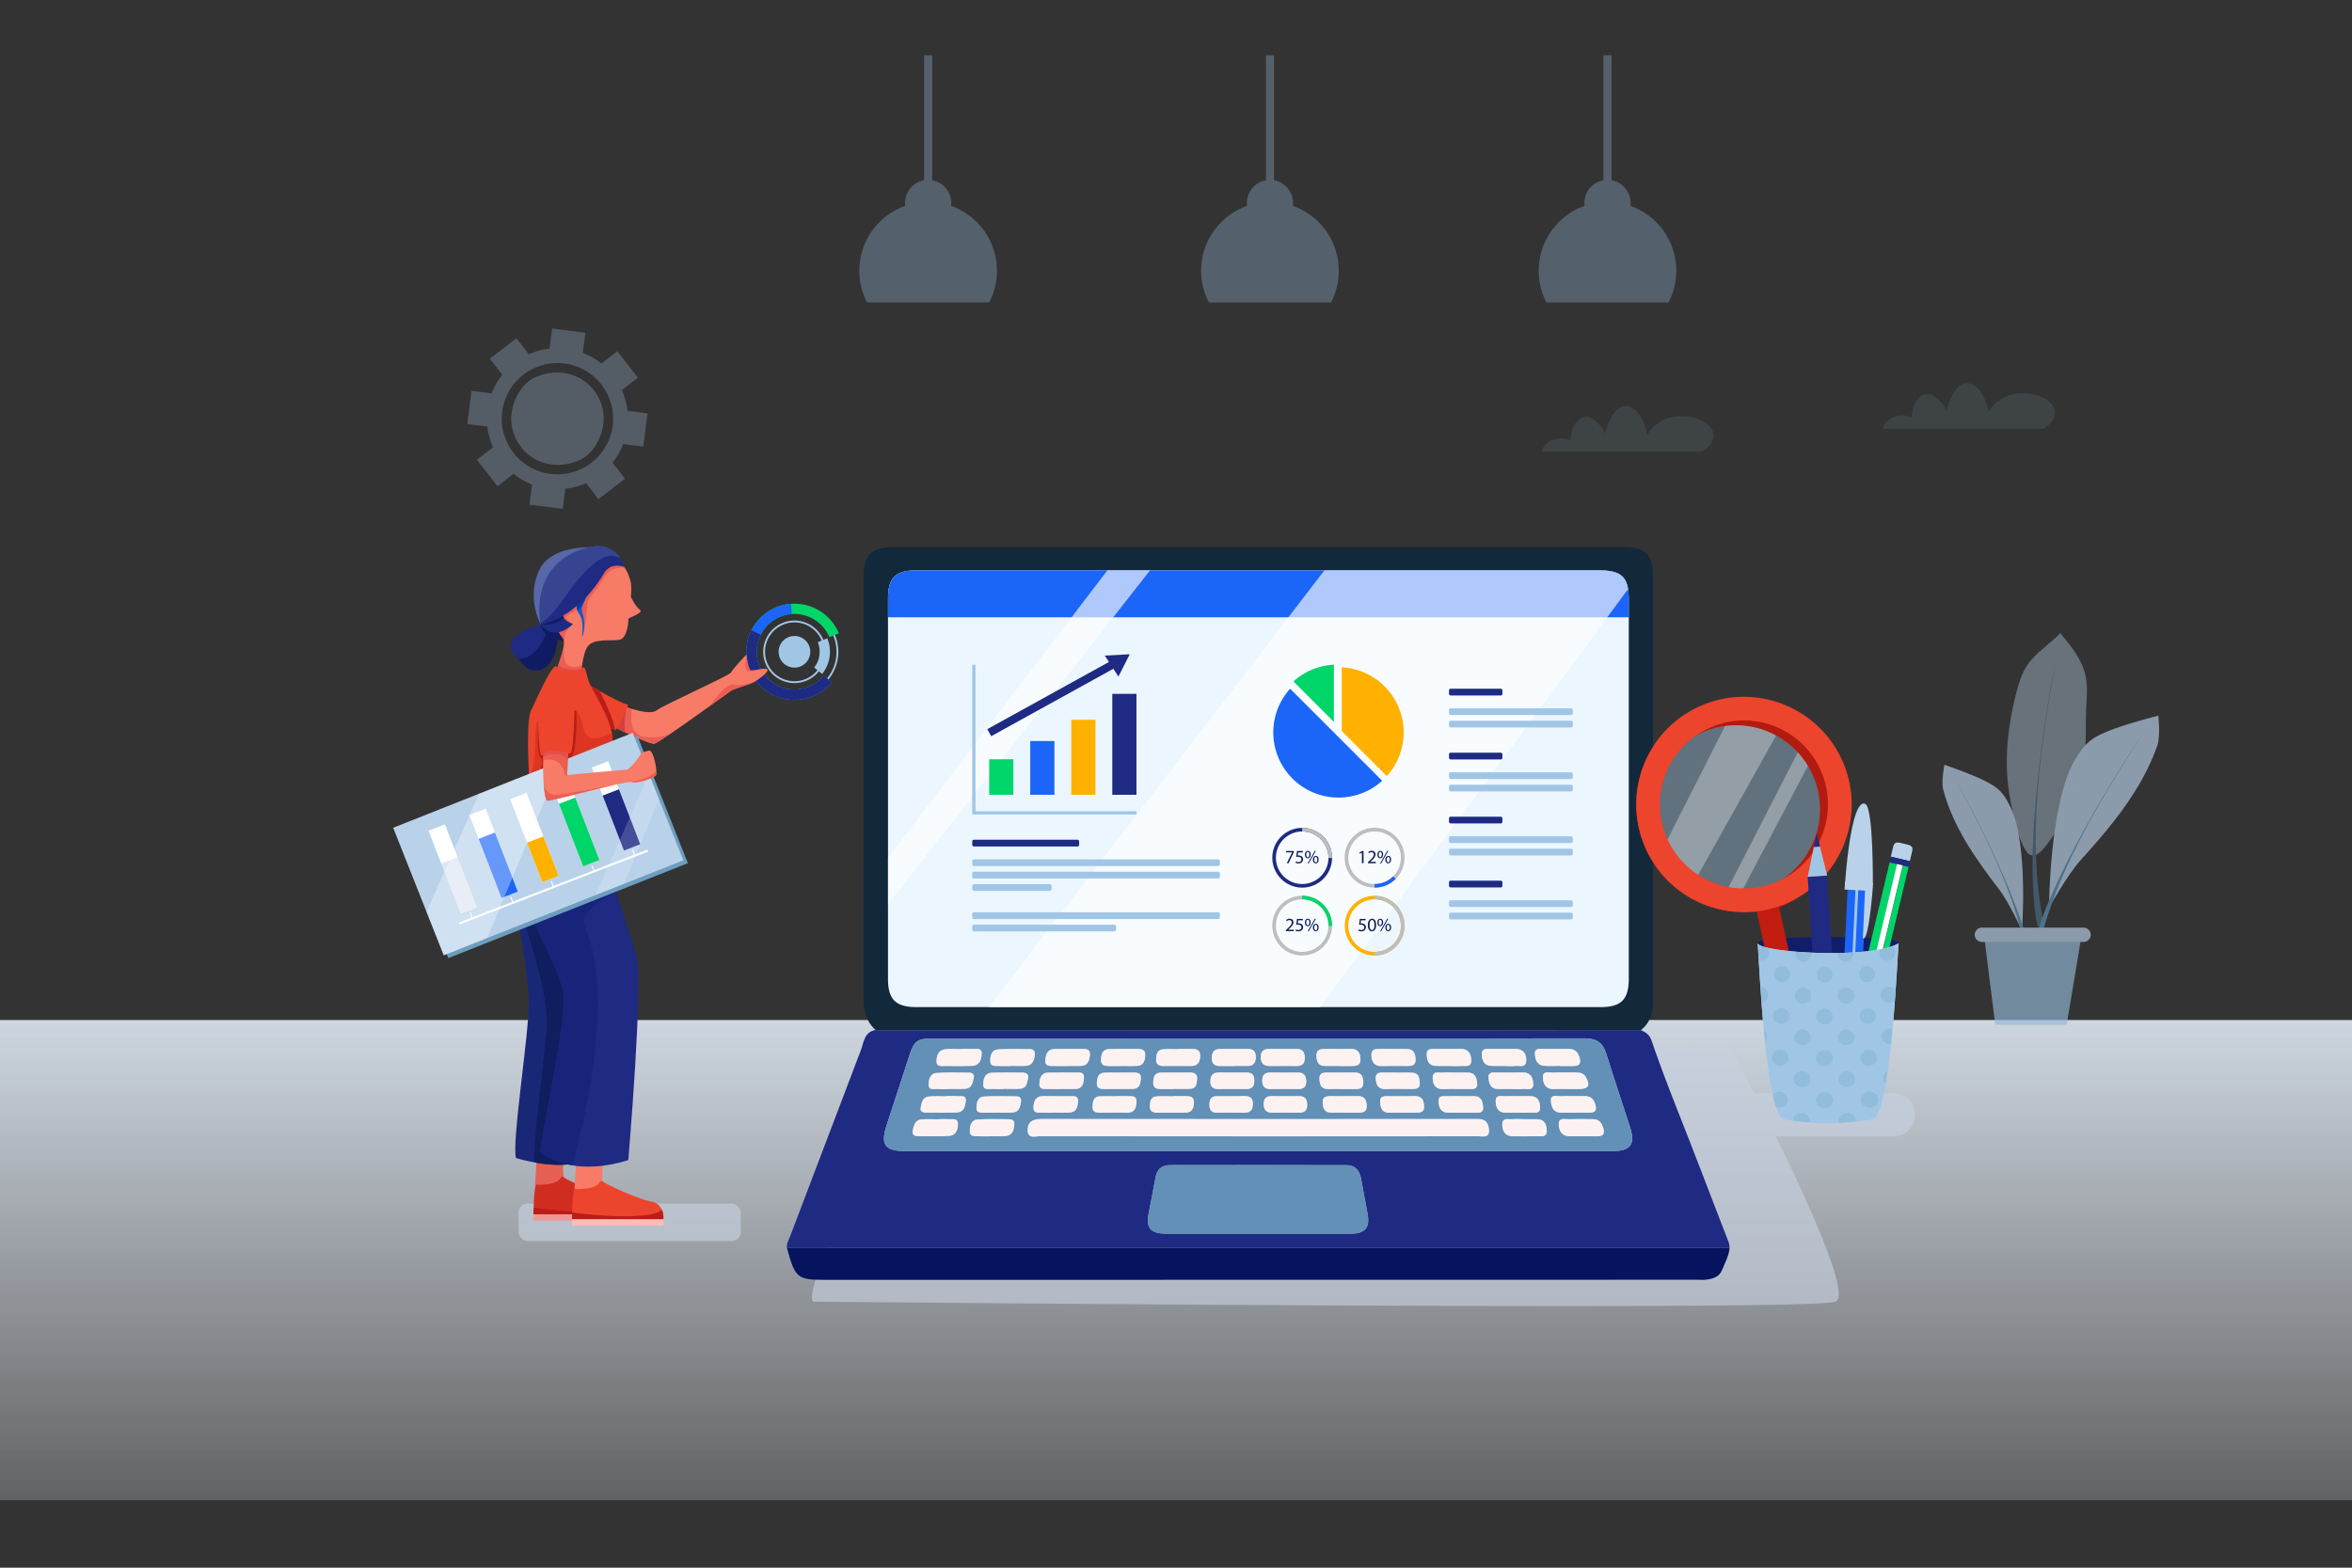 <?xml version="1.0" encoding="UTF-8" standalone="no"?>
<svg
   xmlns:dc="http://purl.org/dc/elements/1.1/"
   xmlns:cc="http://creativecommons.org/ns#"
   xmlns:rdf="http://www.w3.org/1999/02/22-rdf-syntax-ns#"
   xmlns:svg="http://www.w3.org/2000/svg"
   xmlns="http://www.w3.org/2000/svg"
   xmlns:sodipodi="http://sodipodi.sourceforge.net/DTD/sodipodi-0.dtd"
   xmlns:inkscape="http://www.inkscape.org/namespaces/inkscape"
   viewBox="0 0 4680 3120"
   version="1.1"
   id="svg2165"
   sodipodi:docname="visual-tracking.svg"
   inkscape:version="0.92.3 (2405546, 2018-03-11)"
   inkscape:export-filename="/home/maxime/dev/evma/static/accueil/visual-tracking.png"
   inkscape:export-xdpi="24"
   inkscape:export-ydpi="24">
  <rect x="0" y="0" width="4680" height="3120" fill="#333333" stroke="none"/>
  <sodipodi:namedview
     pagecolor="#ffffff"
     bordercolor="#666666"
     borderopacity="1"
     objecttolerance="10"
     gridtolerance="10"
     guidetolerance="10"
     inkscape:pageopacity="0"
     inkscape:pageshadow="2"
     inkscape:window-width="1920"
     inkscape:window-height="1056"
     id="namedview2167"
     showgrid="false"
     inkscape:zoom="0.11313708"
     inkscape:cx="1411.0613"
     inkscape:cy="1406.0503"
     inkscape:window-x="0"
     inkscape:window-y="0"
     inkscape:window-maximized="1"
     inkscape:current-layer="Layer_1-2" />
  <defs
     id="defs1573">
    <style
       id="style1560">.cls-1{fill:#b9d2ea;}.cls-17,.cls-2{fill:#a1c6e5;}.cls-15,.cls-18,.cls-3,.cls-51,.cls-52{fill:#fff;}.cls-4{fill:url(#linear-gradient);}.cls-5{fill:#c7d0e0;}.cls-44,.cls-5{opacity:0.64;}.cls-6,.cls-7{fill:#b8dcff;}.cls-6{opacity:0.55;}.cls-7{opacity:0.25;}.cls-8{fill:#1f2a83;}.cls-9{fill:#11293a;}.cls-10{fill:#06135e;}.cls-11{fill:#6290b7;}.cls-12{fill:#ebf6ff;}.cls-13{fill:#fcf2f2;}.cls-14{fill:#1b65f8;}.cls-15{opacity:0.65;}.cls-16{fill:#101d68;}.cls-17{opacity:0.42;}.cls-18{opacity:0.32;}.cls-19{fill:#b21b0f;}.cls-20{fill:#00d569;}.cls-21{fill:#c11d10;}.cls-22{fill:#ed442e;}.cls-23{fill:#89806e;}.cls-24{clip-path:url(#clip-path);}.cls-25{fill:#371c11;}.cls-26{fill:#fdd6b6;}.cls-27{clip-path:url(#clip-path-2);}.cls-28{opacity:0.3;}.cls-29{fill:#6ea5c4;}.cls-30{fill:#ffb100;}.cls-31{fill:#0e1c56;}.cls-32{fill:#bcbec0;}.cls-33{fill:#e56053;}.cls-34{fill:#d12c20;}.cls-35{fill:#ed9694;}.cls-36{fill:#ba1d15;}.cls-37{fill:#192777;}.cls-38{fill:#0e1e5e;}.cls-39{fill:#f87b67;}.cls-40{fill:#ffbbb6;}.cls-41{fill:#0f1d6b;opacity:0.41;}.cls-42{fill:#0f1b63;}.cls-43{fill:#5867a8;}.cls-44,.cls-46{fill:#e54f48;}.cls-45{fill:#d34040;}.cls-47{fill:#135ace;}.cls-48{fill:#cc2619;opacity:0.5;}.cls-49{fill:#6d9ebf;}.cls-50,.cls-53{fill:#00409e;}.cls-50{opacity:0.13;}.cls-51{opacity:0.33;}.cls-52{opacity:0.17;}.cls-54{fill:#374491;}.cls-55{opacity:0.66;}.cls-56{fill:#5a93ba;}.cls-57{opacity:0.6;}.cls-58,.cls-59{fill:#92b7d6;}.cls-59{opacity:0.12;}.cls-60{opacity:0.35;}.cls-61{fill:#2b3033;}.cls-62{fill:#a3a7aa;}</style>
    <linearGradient
       id="linear-gradient"
       x1="2340"
       y1="3381.76"
       x2="2340"
       y2="1796.93"
       gradientUnits="userSpaceOnUse"
       gradientTransform="matrix(1,0,0,0.982,0,36.874)">
      <stop
         offset="0"
         stop-color="#f3f6fd"
         stop-opacity="0"
         id="stop1562" />
      <stop
         offset="0.98"
         stop-color="#e2eefa"
         id="stop1564" />
    </linearGradient>
    <clipPath
       id="clip-path">
      <path
         class="cls-1"
         d="M3706.69,1867.19c11.69,9.77,19.88-101.42,19.88-101.42s1.71-157.49-15-165.8-32.27,46.77-41.42,170.4l40.84,2Z"
         id="path1567" />
    </clipPath>
    <clipPath
       id="clip-path-2">
      <path
         class="cls-2"
         d="M3497.41,1877.29c3.69,47.38,16,344.89,52.79,350.82a615.09,615.09,0,0,0,79.22,7.43l14.85,0a616.71,616.71,0,0,0,80.82-7.47c36.77-5.93,49.1-303.44,52.78-350.82C3724.57,1909.44,3503.28,1896.31,3497.41,1877.29Z"
         id="path1570" />
    </clipPath>
  </defs>
  <title
     id="title1575">Asset 3</title>
  <g
     id="Layer_2"
     data-name="Layer 2">
    <g
       id="Layer_1-2"
       data-name="Layer 1">
      <rect
         class="cls-4"
         y="2030.05"
         width="4680"
         height="955.542"
         id="rect1579"
         style="fill:url(#linear-gradient);stroke-width:0.991"
         x="0" />
      <path
         class="cls-5"
         d="M3768,2176.18H3490.87c-28.57-56.11-49.24-94.84-49.24-94.84l-1631.22,16.33s-228.45,493-190.39,493,1980.88,19.19,2032,0c30.22-11.34-48.82-187.29-118.5-329.25H3768a42.76,42.76,0,0,0,42.63-42.63h0A42.76,42.76,0,0,0,3768,2176.18Z"
         id="path1581" />
      <rect
         class="cls-5"
         x="1031.83"
         y="2395.44"
         width="442.03"
         height="74.63"
         rx="17.84"
         id="rect1583" />
      <path
         class="cls-7"
         d="M1068.85,749.3A70.12,70.12,0,0,0,1038.14,773c-59.4,81.17,17.91,181.23,111.44,144.22a70,70,0,0,0,30.7-23.72C1239.68,812.35,1162.38,712.3,1068.85,749.3Zm127.84-25.78a139.15,139.15,0,0,0-37.06-21.21.05.05,0,0,1,0,0l5.13-40-66.09-8.47-5.13,40s0,0,0,0A139.49,139.49,0,0,0,1052.26,705a.07.07,0,0,1-.08,0l-24.65-31.86-52.72,40.73s24.4,31.57,24.68,31.92c0,0,0,0,0,0a139.21,139.21,0,0,0-21.21,37.07.05.05,0,0,1,0,0l-40-5.14-8.48,66.1,40,5.13s0,0,0,0a139.58,139.58,0,0,0,11.18,41.23s0,0,0,0L949,914.94l40.74,52.72,31.9-24.65h.05a139,139,0,0,0,37.07,21.23s0,0,0,0l-5.13,40,66.09,8.47,5.14-40s0,0,0,0a138.83,138.83,0,0,0,41.22-11.18h0l24.65,31.91,52.74-40.75-24.67-31.92s0,0,0,0a139.21,139.21,0,0,0,21.21-37.07,0,0,0,0,1,0,0l40,5.12,8.48-66.09-40-5.13a0,0,0,0,1,0,0,139.27,139.27,0,0,0-11.18-41.23s0,0,0,0l31.9-24.65-40.74-52.73-31.9,24.65Zm11,160.36a110.75,110.75,0,1,1-47.89-149.13A110.74,110.74,0,0,1,1207.72,883.88Z"
         id="path1587" />
      <path
         class="cls-8"
         d="M1565.82,2483.49c-.94-9.16,4-16.71,7-24.69q69.81-184.08,139.89-368.05c6.2-16.3,6.53-36.7,29.46-40.88,1.32.13,2.65.37,4,.37q759.5,0,1519-.11c9.55,4,17.26,9.69,20.82,20.12,30.13,88.37,66.53,174.35,99.56,261.62,17.71,46.76,36.07,93.27,54,140,1.39,3.6,1.45,7.72,2.12,11.59-7.34-.1-14.67-.28-22-.28q-910.89,0-1821.78,0C1587.17,2483.14,1576.5,2483.37,1565.82,2483.49ZM2502,2290.91q353.55,0,707.09,0c34.93,0,45.31-13.54,34.9-46-15.89-49.56-32.59-98.87-48.07-148.56-6.56-21.06-19.39-29.75-41.27-29.74q-651,.38-1302,.23c-26.22,0-33.9,5.61-42.23,30.85-15.68,47.52-31,95.17-46.54,142.74-12.31,37.66-3,50.5,37.05,50.5Q2151.46,2290.93,2502,2290.91Zm1.77,164.39c61.35,0,122.71.09,184.06,0,28.72-.06,38.64-12.23,33.34-39.83-4.52-23.53-8.82-47.11-13.15-70.68-2.89-15.76-12-25.79-28.18-25.83q-176-.49-352.1-.11c-16.31,0-25.74,8.57-28.62,24.91-4,23-8.54,45.81-13.07,68.67-6.36,32.08,2.44,42.85,35.67,42.89Q2412.76,2455.4,2503.77,2455.3Z"
         id="path1589" />
      <path
         class="cls-9"
         d="M3265.16,2050.13q-759.49.06-1519,.11c-1.33,0-2.66-.24-4-.37-25-22.49-24.13-51.92-24.07-82.29q.75-409.56.29-819.13c0-44.49,15.3-59.67,60.11-59.67h1452c44,0,58.58,14.56,58.58,58.56q0,409.56.17,819.13C3289.33,1997,3292.93,2027.92,3265.16,2050.13Zm-761.45-915q-340.58,0-681.16,0c-40.59,0-55.59,15.08-55.59,55.64q0,378.65,0,757.29c0,41.2,15.33,56.29,57.21,56.3q680.16,0,1360.32,0c41.47,0,56.45-15.15,56.45-56.89q0-376.65,0-753.29c0-45.79-13.47-59.05-60.06-59.05Q2842.29,1135.09,2503.71,1135.11Z"
         id="path1591" />
      <path
         class="cls-10"
         d="M1565.82,2483.49c10.68-.12,21.35-.35,32-.35q910.89,0,1821.78,0c7.34,0,14.67.18,22,.28-1.47,16.32-9.45,30.5-15.53,45.18-5.12,12.35-17.22,16.18-29.34,18-7.19,1.07-14.65.36-22,.36q-866,0-1732,.24C1586.19,2547.22,1582.31,2543.84,1565.82,2483.49Z"
         id="path1593" />
      <path
         class="cls-11"
         d="M2502,2290.91q-350.53,0-701.08,0c-40,0-49.36-12.84-37.05-50.5,15.55-47.57,30.86-95.22,46.54-142.74,8.33-25.24,16-30.85,42.23-30.85q651-.09,1302-.23c21.88,0,34.71,8.68,41.27,29.74,15.48,49.69,32.18,99,48.07,148.56,10.41,32.47,0,46-34.9,46Q2855.56,2290.94,2502,2290.91Zm.62-29.43q219.16,0,438.33-.19c8.85,0,22.55,4.26,21.84-12.14-.57-13.27-6.86-23.08-22.61-22-2,.14-4-.06-6-.06q-431.32.09-862.64-.06c-16.35,0-26.75,5.47-26.72,21.83,0,18.59,15.85,12.26,25.47,12.28Q2286.46,2261.79,2502.62,2261.48Zm-590.73-174v.49c-10.65,0-21.45-1.15-31.89.29-13.16,1.81-16.58,13.51-16.51,24.08.07,11.88,11.13,8.93,18.52,9.08,17.3.35,34.63.42,51.92-.13,14.9-.47,18.81-12.53,19.34-23.7.64-13.66-11.64-9.34-19.42-10C1926.58,2087.05,1919.21,2087.52,1911.89,2087.52Zm-44.39,139.82v.35c-11.32,0-22.71-.81-33.93.21-13.65,1.24-15.51,13.11-17.64,23.44-1.4,6.78,3.9,9.7,9.73,9.75,21.29.19,42.67,1,63.86-.55,13.12-1,16.55-13.41,16.47-24-.09-11.93-11.13-8.6-18.52-9.1C1880.84,2227,1874.16,2227.34,1867.5,2227.34ZM3104,2121.27v.28c8.65,0,17.31-.13,26,0,14.91.28,16.46-7.09,12.15-19.33-3.66-10.36-10.39-14.8-21-14.72-16,.12-32-.26-47.93.12-7.42.18-18.9-2.87-19,8.49-.11,10.9,3.17,23.57,17.89,24.95C3082.59,2122.07,3093.32,2121.27,3104,2121.27Zm47.42,140.15c8.66,0,17.31,0,26,0,12.41.08,16.83-4.64,12.57-17.43-3.66-11-9.68-16.87-21.51-16.7-15.31.22-30.65-.5-45.93.23-8.15.39-21.44-4.73-20.87,10.49.46,12.51,6,23.5,21.8,23.38C3132.74,2261.34,3142.07,2261.4,3151.39,2261.42Zm-918.57-139.86v-.14c10,0,20,.48,29.92-.11,13.24-.8,15.45-11,16-21.37.58-11.38-7.72-12.39-16.24-12.38-18.62,0-37.25-.29-55.86.32-13.29.44-15.45,10.41-15.81,21.15-.39,11.52,7.52,12.47,16.07,12.52S2224.18,2121.56,2232.82,2121.56Zm222.33,0v-.07c9.3,0,18.6.11,27.89,0,12.06-.18,15.87-7.45,15.76-18.35s-5.8-15.55-16.22-15.53c-17.93,0-35.86.12-53.8,0-12.66-.11-17.65,6-17.53,18.5.12,12.79,7.27,15.74,18,15.55C2437.88,2121.45,2446.51,2121.57,2455.15,2121.57Zm96.82-34v-.07c-8,0-15.94.18-23.91-.05-11.5-.32-19.55,2.75-19.43,16.44.12,12.69,6.35,17.87,18.62,17.69,17.26-.26,34.54-.2,51.8,0,11.26.12,17.32-4.07,17.18-16.38-.12-11.47-4.64-17.57-16.36-17.61C2570.57,2087.59,2561.27,2087.62,2552,2087.62Zm218.24.05v-.14c-7.32,0-14.64-.16-21.95,0-9.2.24-20.11-1.42-19.49,13.09.55,12.93,5.73,21.46,20.66,21,16.61-.49,33.25-.09,49.88-.11,9.13,0,18-.39,17.37-13.26-.49-11-3.41-20.08-16.55-20.56C2790.17,2087.38,2780.18,2087.67,2770.21,2087.67Zm-648,33.92v-.11c9.35,0,18.7.17,28,0,14.24-.31,17.54-10.76,18.36-21.85,1-13.58-9.83-11.86-18.21-12q-26-.36-52.06.13c-14.18.26-17.57,11-18.44,21.93-1.07,13.58,9.92,11.54,18.29,11.85C2106.22,2121.82,2114.23,2121.59,2122.24,2121.59Zm223.35-34.06v.57c-10.62,0-21.33-.9-31.82.23-12.21,1.32-13.21,11.62-13.33,21.12s6.53,12.09,14.76,12.09c17.92,0,35.85-.21,53.78.06,13.67.2,18.8-6.84,19.1-19.71.33-13.8-8.65-14.41-18.59-14.36C2361.52,2087.57,2353.56,2087.53,2345.59,2087.53Zm318.6,34v.1c8,0,15.94,0,23.91,0,9.8,0,19.47-.14,19-13.92-.41-12.27-5.27-20.29-19.12-20.13-17.26.21-34.52.06-51.79,0-9.66,0-17.17,1.94-16.78,14.16.35,11.39,3.76,19.64,16.89,19.78C2645.6,2121.56,2654.9,2121.49,2664.19,2121.49Zm220.48-.06v.16c7.34,0,14.72.45,22-.11,8.5-.65,21.14,3.68,20.82-11.25-.29-13.06-5.81-23.21-21.85-22.77s-32-.16-48,.17c-8.23.17-19.38-2.11-18.76,11.4.51,10.94,3.46,21.81,17.79,22.33C2866,2121.71,2875.32,2121.43,2884.67,2121.43Zm-874.63.15v-.29c10.65,0,21.36.66,32-.17,12.56-1,15.56-10.86,17.08-21.25,1.08-7.37-2.45-11.87-9.76-11.93-21.3-.19-42.67-.86-63.87.6-12.45.85-14.9,12.39-15,22.63-.14,12.3,10.08,9.94,17.63,10.33C1995.37,2121.88,2002.71,2121.58,2010,2121.58Zm986.26-.23v.24c6,0,12.08.65,18-.15,8.69-1.19,22.41,5.14,22.66-11.13.23-14.8-7.42-23.45-23.68-22.88-15.3.54-30.64-.21-45.95.23-8,.23-19.32-2.81-18.78,11.07.44,11.21,4.1,21.59,17.82,22.49C2976.29,2121.87,2986.31,2121.35,2996.3,2121.35Zm-1026.83,140.1v-.35c10.65,0,21.39.86,31.94-.21,13.63-1.37,16.19-12.71,16.95-23.52.66-9.28-7.11-9.93-14-9.95-19.31,0-38.66-.56-57.94.41-13.93.71-16.62,12.18-16.67,23.21,0,12.1,10.16,9.95,17.76,10.33C1954.8,2261.74,1962.14,2261.45,1969.47,2261.45Zm1063-34v-.1c-7.33,0-14.71-.56-22,.14-8.3.81-21.29-4.36-21.17,10.58.11,12.75,5.47,23.53,21.41,23.39s32,.31,48-.12c8-.21,19.28,2.69,19.07-10.94-.19-12.2-4.29-22.63-19.32-22.92C3049.76,2227.3,3041.1,2227.43,3032.44,2227.43Zm-477.91-60.1c9.34,0,18.68-.19,28,.05,10.36.27,16.64-3.4,16.57-14.81-.07-10.93-3.84-18.06-16.13-18-18,.1-36,.25-54-.1-11.38-.23-17.48,3.73-17.36,16.12.11,11.8,5.14,17.19,16.93,16.8C2537.19,2167.09,2545.86,2167.33,2554.53,2167.33Zm-445,0v-.11c10,0,19.95.06,29.93,0,15-.13,16.67-11.64,17.38-22.21.83-12.52-9.58-10.32-17.13-10.41q-26.94-.33-53.88.13c-14.56.23-17.09,11.61-17.67,22.23-.66,12.2,9.81,10,17.42,10.32C2093.56,2167.6,2101.55,2167.37,2109.54,2167.37Zm780.94-32.75v-.09c-6,0-12.08-.7-17.94.17-8.49,1.25-22.33-5.61-21.8,11.56.42,13.77,6.67,22.19,22.5,21.3s31.93.07,47.89-.3c8.08-.18,19.38,2.52,18.11-11.51-1-11-4.43-21.29-18.83-21.15C2910.44,2134.7,2900.46,2134.62,2890.48,2134.62Zm-555.78,46.94v.36c-11.35,0-22.75-.72-34,.19-11.59.94-12.27,10.61-12.68,19.45-.45,9.55,5.36,12.84,14,12.83,18.69,0,37.38-.09,56.07,0,13.13.08,17-7.62,17.64-19.23.68-12.94-7.59-13.7-16.95-13.65C2350.72,2181.59,2342.71,2181.56,2334.7,2181.56Zm118-14.27c9.34,0,18.67-.07,28,0,11.25.11,15-6.12,15.09-16.51.12-10.63-3.9-16.36-15.12-16.26q-28,.27-56,0c-12.23-.1-16.21,6.8-16.33,17.81-.12,11.31,5.88,15.29,16.36,15C2434.07,2167.13,2443.41,2167.33,2452.74,2167.29Zm224.19,47.09v.08c8,0,16-.09,24,0,10.06.13,19.31-.52,18.58-14.38-.62-11.61-5-18.93-18.18-18.62-17.34.41-34.7.06-52.06.08-9,0-18-.1-17.47,13.08.43,11.38,3.74,19.76,17.07,19.75Zm-680-47v-.46c11.31,0,22.7.81,33.93-.21,12.09-1.1,13-12,14.83-20.92,1.6-7.73-3.54-11-10.49-11-20.64-.15-41.32-.64-61.93.24-14.14.61-16.62,13-16.71,23.33-.09,12.23,11.15,8.39,18.39,8.93S1989.6,2167.37,1996.93,2167.37Zm1122.14-.06v.07c7.94,0,15.89.15,23.83,0,18.12-.42,21.85-7.54,12.76-23.44-4.16-7.28-10.41-9.46-18.26-9.39-15.88.14-31.79-.4-47.66.2-7.64.29-20.17-4.15-19.71,9.32.4,11.86,4.82,23.93,21.23,23.33C3100.52,2167,3109.8,2167.31,3119.07,2167.31Zm-110.51,0v.1c7.33,0,14.74.65,22-.18,8-.92,21.29,5,20.3-10.84-.73-11.76-5.31-22.2-20.6-21.87-16.65.37-33.32-.24-50,.17-7.93.2-19.68-3-18.33,11.13,1,10.63,4.06,21.6,18.65,21.5C2989.91,2167.23,2999.24,2167.28,3008.56,2167.28Zm-911.21,47.17v-.27c10.64,0,21.33.65,31.91-.17,13.17-1,15.11-12.1,15.8-21.94.9-12.54-9.57-10.31-17.09-10.43-17.29-.29-34.59.28-51.87-.15-15.76-.4-19.22,10.52-19.71,22.17-.56,13.67,11,10.21,19,10.7C2082.7,2214.8,2090,2214.45,2097.35,2214.45Zm807.94-32.91c-8,0-16-.37-23.93.1s-19.53-3.23-18.89,10.58c.53,11.77,4.4,22.51,19.88,22.25,16.62-.28,33.26.25,49.88-.13,8-.18,19.55,2.87,18.87-10.84-.59-11.69-4.15-22.71-19.87-22C2922.6,2181.91,2913.94,2181.59,2905.29,2181.54Zm-1017.87-14.16V2167c11.25,0,22.56.71,33.74-.18,12.87-1,14.21-12.38,16.47-21.83,1.56-6.51-2.8-10.1-9-10.14-21.83-.14-43.78-1.16-65.47.66-12.91,1.09-15.72,14.22-15.23,24.54s11,6.68,17.62,7.19C1872.82,2167.81,1880.14,2167.38,1887.42,2167.38Zm782.21,0c8.66,0,17.33-.05,26,0,9.31.08,17.63-.53,17.13-13.45-.43-11.45-3.49-19.57-17-19.39-17.34.23-34.67,0-52,0-8.79,0-18.72-.75-18.32,12.24.35,11.41,3.2,21.43,18.24,20.62C2652.27,2167,2661,2167.33,2669.63,2167.36Zm-449.05,14.18v.21c-10.67,0-21.35-.3-32,.08-12.86.46-14,10.15-14.64,19.85-.83,11.6,6.8,12.81,15.6,12.78,17.34-.07,34.71-.55,52,.12,15.87.62,19.35-9.43,19.75-21.67.45-13.77-10.54-10.92-18.71-11.3C2235.27,2181.28,2227.92,2181.54,2220.58,2181.54Zm570.25,32.92c8,0,16,0,24,0,9.49-.06,19.54,1,18.77-13.67-.67-12.76-5.69-19.8-19.6-19.35-16.66.55-33.36,0-50,.18-8.45.1-18.86-1.66-17.78,12.19.89,11.41,3.78,21.34,18.61,20.68C2773.47,2214.1,2782.16,2214.41,2790.83,2214.46Zm-455.58-47.1V2167c11.32,0,22.68.59,33.95-.16,11.92-.79,12-11,12.76-19.39.86-9.4-5-12.9-13.72-12.87-19.32.07-38.63,0-57.95.07-12.6,0-14.93,8.35-15.55,18.71-.75,12.52,6.78,14.24,16.53,14C2319.26,2167.22,2327.26,2167.36,2335.25,2167.36ZM1882,2181.54v.48c-11.35,0-22.78-.9-34,.24-12.8,1.31-14.07,12.91-16.07,22.49-1.44,6.86,3.91,9.42,9.86,9.47,20.69.14,41.4.54,62.07-.2,14-.5,17-12.62,17.82-22.95,1-13-10.56-8.76-17.66-9.39C1896.7,2181,1889.31,2181.54,1882,2181.54Zm101,32.89v-.16c10.61,0,21.25.56,31.81-.14,12.77-.86,15.31-10.81,16.74-21.13.87-6.26-1.51-11-8.1-11.05-21.86-.27-43.78-.87-65.58.39-12.78.73-14.55,12.67-14.85,22.49-.31,10.7,9,9.38,16.12,9.56C1967,2214.58,1975,2214.43,1982.94,2214.43Zm797.67-79.63v-.27c-8,0-16-.16-24,0-9.09.24-20.39-1.91-19.14,13,1,11.62,5,20.45,19.49,19.88,17.31-.68,34.67-.15,52-.15,8.39,0,16.71-.14,16.06-12.13-.53-9.82-2.05-19.39-14.43-20.28C2800.65,2134.23,2790.61,2134.8,2780.61,2134.8Zm242.89,79.59v.06c7.3,0,14.62.42,21.87-.12,7.83-.57,19.53,3.38,19.08-10.45-.39-11.82-4.39-22.46-19.68-22.32-16.57.14-33.16-.41-49.71.16-7.6.27-19.44-4.06-19,10.23.39,12,4.43,22.49,19.58,22.44C3004.94,2214.36,3014.22,2214.39,3023.5,2214.39Zm110.5,0c9.35,0,18.7-.17,28,0,13.63.3,15.68-6,11.72-17.82-3.49-10.43-9.59-15.29-20.52-15.12-16,.25-32.07-.49-48.06.25-7.41.35-20.23-4.92-19.25,9.6.75,11.2,4.75,22.9,20,23C3115.31,2214.4,3124.65,2214.36,3134,2214.42Zm-904.38-79.87v.2c-10.66,0-21.35-.38-32,.09-12.37.56-14.37,9.64-15.18,19.63-.95,11.73,6.49,12.93,15.31,12.89,18.68-.09,37.35,0,56-.13,14.1-.07,15.45-10.89,16.26-20.85,1-11.82-8.1-11.78-16.4-11.83C2245.62,2134.51,2237.62,2134.55,2229.62,2134.55Zm221.7,47v.1c-9.94,0-19.88.08-29.82,0-11.22-.12-14.83,6.08-15,16.4s3.47,16.47,14.73,16.4c17.9-.12,35.8-.31,53.68.12,12.61.31,17.92-5.05,18-17.74.06-12.9-6.94-15.69-17.75-15.3C2467.23,2181.78,2459.27,2181.55,2451.32,2181.55Zm107.47,0c-8.62,0-17.25.34-25.84-.08-12-.59-18.8,3-18.4,16.68s7.67,16.65,19.32,16.39c16.56-.37,33.14-.33,49.7,0,11.15.21,17.38-3.38,17.45-15.85.06-13.15-6.17-17.74-18.38-17.17C2574.71,2181.87,2566.74,2181.57,2558.79,2181.55Z"
         id="path1595" />
      <path
         class="cls-11"
         d="M2503.77,2455.3q-91,0-182.05,0c-33.23,0-42-10.81-35.67-42.89,4.53-22.86,9-45.72,13.07-68.67,2.88-16.34,12.31-24.89,28.62-24.91q176.06-.21,352.1.11c16.18,0,25.29,10.07,28.18,25.83,4.33,23.57,8.63,47.15,13.15,70.68,5.3,27.6-4.62,39.77-33.34,39.83C2626.48,2455.39,2565.12,2455.3,2503.77,2455.3Z"
         id="path1597" />
      <path
         class="cls-12"
         d="M3240.94,1194.17v34.39q0,359.43,0,718.9c0,41.73-15,56.89-56.46,56.89l-557.67,0q-329.62,0-659.25,0h-143.4c-41.87,0-57.21-15.1-57.21-56.31V1799.81q0-46.44,0-92.85,0-239.2,0-478.4v-37.79c0-40.56,15-55.64,55.6-55.64q190.41,0,380.87,0h977.44c38.16,0,54.09,8.89,58.63,37.25A139,139,0,0,1,3240.94,1194.17Z"
         id="path1599" />
      <path
         class="cls-13"
         d="M2502.62,2261.47q-216.16,0-432.33-.28c-9.62,0-25.44,6.31-25.47-12.28,0-16.36,10.37-21.85,26.72-21.83q431.33.42,862.64.06c2,0,4,.2,6,.06,15.75-1.13,22,8.68,22.61,22,.71,16.4-13,12.12-21.84,12.14Q2721.79,2261.69,2502.62,2261.47Z"
         id="path1601" />
      <path
         class="cls-13"
         d="M1911.89,2087.52c7.32,0,14.69-.47,22,.13,7.78.64,20.06-3.68,19.42,10-.53,11.17-4.44,23.23-19.34,23.7-17.29.55-34.62.48-51.92.13-7.39-.15-18.45,2.8-18.52-9.08-.07-10.57,3.35-22.27,16.51-24.08,10.44-1.44,21.24-.29,31.89-.29Z"
         id="path1603" />
      <path
         class="cls-13"
         d="M1867.5,2227.34c6.66,0,13.34-.36,20,.09,7.39.5,18.43-2.83,18.52,9.1.08,10.6-3.35,23-16.47,24-21.19,1.54-42.57.74-63.86.55-5.83-.05-11.13-3-9.73-9.75,2.13-10.33,4-22.2,17.64-23.44,11.22-1,22.61-.21,33.93-.21Z"
         id="path1605" />
      <path
         class="cls-13"
         d="M3104,2121.27c-10.65,0-21.38.8-31.93-.19-14.72-1.38-18-14-17.89-24.95.11-11.36,11.59-8.31,19-8.49,16-.38,32,0,47.93-.12,10.61-.08,17.34,4.36,21,14.72,4.31,12.24,2.76,19.61-12.15,19.33-8.66-.15-17.32,0-26,0Z"
         id="path1607" />
      <path
         class="cls-13"
         d="M3151.39,2261.41c-9.32,0-18.65-.07-28,0-15.76.12-21.34-10.87-21.8-23.38-.57-15.22,12.72-10.1,20.87-10.49,15.28-.73,30.62,0,45.93-.23,11.83-.17,17.85,5.69,21.51,16.7,4.26,12.79-.16,17.51-12.57,17.43C3168.7,2261.38,3160.05,2261.42,3151.39,2261.41Z"
         id="path1609" />
      <path
         class="cls-13"
         d="M2232.82,2121.56c-8.64,0-17.29,0-25.93,0s-16.46-1-16.07-12.52c.36-10.74,2.52-20.71,15.81-21.15,18.61-.61,37.24-.31,55.86-.32,8.52,0,16.82,1,16.24,12.38-.53,10.4-2.74,20.57-16,21.37-9.94.59-19.95.11-29.92.11Z"
         id="path1611" />
      <path
         class="cls-13"
         d="M2455.15,2121.57c-8.64,0-17.27-.12-25.9,0-10.73.19-17.88-2.76-18-15.55-.12-12.49,4.87-18.61,17.53-18.5,17.94.16,35.87.07,53.8,0,10.42,0,16.12,4.59,16.22,15.53s-3.7,18.17-15.76,18.35c-9.29.14-18.59,0-27.89,0Z"
         id="path1613" />
      <path
         class="cls-13"
         d="M2552,2087.62c9.3,0,18.6,0,27.9,0,11.72,0,16.24,6.14,16.36,17.61.14,12.31-5.92,16.5-17.18,16.38-17.26-.18-34.54-.24-51.8,0-12.27.18-18.5-5-18.62-17.69-.12-13.69,7.93-16.76,19.43-16.44,8,.23,15.94.05,23.91.05Z"
         id="path1615" />
      <path
         class="cls-13"
         d="M2770.21,2087.67c10,0,20-.29,29.92.08,13.14.48,16.06,9.58,16.55,20.56.58,12.87-8.24,13.25-17.37,13.26-16.63,0-33.27-.38-49.88.11-14.93.43-20.11-8.1-20.66-21-.62-14.51,10.29-12.85,19.49-13.09,7.31-.19,14.63,0,21.95,0Z"
         id="path1617" />
      <path
         class="cls-13"
         d="M2122.24,2121.59c-8,0-16,.23-24-.06-8.37-.31-19.36,1.73-18.29-11.85.87-11,4.26-21.67,18.44-21.93q26-.47,52.06-.13c8.38.11,19.22-1.61,18.21,12-.82,11.09-4.12,21.54-18.36,21.85-9.34.21-18.69,0-28,0Z"
         id="path1619" />
      <path
         class="cls-13"
         d="M2345.59,2087.53c8,0,15.93,0,23.9,0,9.94-.05,18.92.56,18.59,14.36-.3,12.87-5.43,19.91-19.1,19.71-17.93-.27-35.86-.06-53.78-.06-8.23,0-14.87-2.54-14.76-12.09s1.12-19.8,13.33-21.12c10.49-1.13,21.2-.23,31.82-.23Z"
         id="path1621" />
      <path
         class="cls-13"
         d="M2664.19,2121.49c-9.29,0-18.59.07-27.88,0-13.13-.14-16.54-8.39-16.89-19.78-.39-12.22,7.12-14.2,16.78-14.16,17.27.07,34.53.22,51.79,0,13.85-.16,18.71,7.86,19.12,20.13.46,13.78-9.21,14-19,13.92-8,0-15.94,0-23.91,0Z"
         id="path1623" />
      <path
         class="cls-13"
         d="M2884.67,2121.43c-9.35,0-18.7.28-28-.07-14.33-.52-17.28-11.39-17.79-22.33-.62-13.51,10.53-11.23,18.76-11.4,16-.33,32,.28,48-.17s21.56,9.71,21.85,22.77c.32,14.93-12.32,10.6-20.82,11.25-7.3.56-14.68.11-22,.11Z"
         id="path1625" />
      <path
         class="cls-13"
         d="M2010,2121.58c-7.33,0-14.67.3-22-.08-7.55-.39-17.77,2-17.63-10.33.11-10.24,2.56-21.78,15-22.63,21.2-1.46,42.57-.79,63.87-.6,7.31.06,10.84,4.56,9.76,11.93-1.52,10.39-4.52,20.28-17.08,21.25-10.59.83-21.3.17-32,.17Z"
         id="path1627" />
      <path
         class="cls-13"
         d="M2996.3,2121.35c-10,0-20,.52-30-.13-13.72-.9-17.38-11.28-17.82-22.49-.54-13.88,10.8-10.84,18.78-11.07,15.31-.44,30.65.31,45.95-.23,16.26-.57,23.91,8.08,23.68,22.88-.25,16.27-14,9.94-22.66,11.13-5.89.8-12,.15-18,.15Z"
         id="path1629" />
      <path
         class="cls-13"
         d="M1969.47,2261.45c-7.33,0-14.67.29-22-.08-7.6-.38-17.81,1.77-17.76-10.33,0-11,2.74-22.5,16.67-23.21,19.28-1,38.63-.45,57.94-.41,6.91,0,14.68.67,14,9.95-.76,10.81-3.32,22.15-16.95,23.52-10.55,1.07-21.29.21-31.94.21Z"
         id="path1631" />
      <path
         class="cls-13"
         d="M3032.44,2227.43c8.66,0,17.32-.13,26,0,15,.29,19.13,10.72,19.32,22.92.21,13.63-11.06,10.73-19.07,10.94-16,.43-32,0-48,.12s-21.3-10.64-21.41-23.39c-.12-14.94,12.87-9.77,21.17-10.58,7.26-.7,14.64-.14,22-.14Z"
         id="path1633" />
      <path
         class="cls-13"
         d="M2554.53,2167.33c-8.67,0-17.34-.24-26,.06-11.79.39-16.82-5-16.93-16.8-.12-12.39,6-16.35,17.36-16.12,18,.35,36,.2,54,.1,12.29-.06,16.06,7.07,16.13,18,.07,11.41-6.21,15.08-16.57,14.81C2573.21,2167.14,2563.87,2167.33,2554.53,2167.33Z"
         id="path1635" />
      <path
         class="cls-13"
         d="M2109.54,2167.37c-8,0-16,.23-23.95-.07-7.61-.28-18.08,1.88-17.42-10.32.58-10.62,3.11-22,17.67-22.23q26.92-.43,53.88-.13c7.55.09,18-2.11,17.13,10.41-.71,10.57-2.42,22.08-17.38,22.21-10,.08-19.95,0-29.93,0Z"
         id="path1637" />
      <path
         class="cls-13"
         d="M2890.48,2134.62c10,0,20,.08,29.93,0,14.4-.14,17.84,10.14,18.83,21.15,1.27,14-10,11.33-18.11,11.51-16,.37-32-.6-47.89.3s-22.08-7.53-22.5-21.3c-.53-17.17,13.31-10.31,21.8-11.56,5.86-.87,11.95-.17,17.94-.17Z"
         id="path1639" />
      <path
         class="cls-13"
         d="M2334.7,2181.56c8,0,16,0,24,0,9.36-.05,17.63.71,16.95,13.65-.62,11.61-4.51,19.31-17.64,19.23-18.69-.13-37.38,0-56.07,0-8.61,0-14.42-3.28-14-12.83.41-8.84,1.09-18.51,12.68-19.45,11.27-.91,22.67-.19,34-.19Z"
         id="path1641" />
      <path
         class="cls-13"
         d="M2452.74,2167.31c-9.33,0-18.67-.18-28,.07-10.48.28-16.48-3.7-16.36-15,.12-11,4.1-17.91,16.33-17.81q28,.22,56,0c11.22-.1,15.24,5.63,15.12,16.26-.12,10.39-3.84,16.62-15.09,16.51C2471.41,2167.22,2462.08,2167.29,2452.74,2167.31Z"
         id="path1643" />
      <path
         class="cls-13"
         d="M2676.93,2214.38h-28c-13.33,0-16.64-8.37-17.07-19.75-.51-13.18,8.44-13.07,17.47-13.08,17.36,0,34.72.33,52.06-.08,13.2-.31,17.56,7,18.18,18.62.73,13.86-8.52,14.51-18.58,14.38-8-.11-16,0-24,0Z"
         id="path1645" />
      <path
         class="cls-13"
         d="M1996.93,2167.37c-7.33,0-14.69.43-22-.12s-18.48,3.3-18.39-8.93c.09-10.37,2.57-22.72,16.71-23.33,20.61-.88,41.29-.39,61.93-.24,7,.05,12.09,3.3,10.49,11-1.85,8.91-2.74,19.82-14.83,20.92-11.23,1-22.62.21-33.93.21Z"
         id="path1647" />
      <path
         class="cls-13"
         d="M3119.07,2167.31c-9.27,0-18.55-.27-27.81.06-16.41.6-20.83-11.47-21.23-23.33-.46-13.47,12.07-9,19.71-9.32,15.87-.6,31.78-.06,47.66-.2,7.85-.07,14.1,2.11,18.26,9.39,9.09,15.9,5.36,23-12.76,23.44-7.94.18-15.89,0-23.83,0Z"
         id="path1649" />
      <path
         class="cls-13"
         d="M3008.56,2167.28c-9.32,0-18.65-.05-28,0-14.59.1-17.63-10.87-18.65-21.5-1.35-14.12,10.4-10.93,18.33-11.13,16.64-.41,33.31.2,50-.17,15.29-.33,19.87,10.11,20.6,21.87,1,15.79-12.28,9.92-20.3,10.84-7.23.83-14.64.18-22,.18Z"
         id="path1651" />
      <path
         class="cls-13"
         d="M2097.35,2214.45c-7.31,0-14.65.35-21.94-.09-8-.49-19.58,3-19-10.7.49-11.65,4-22.57,19.71-22.17,17.28.43,34.58-.14,51.87.15,7.52.12,18-2.11,17.09,10.43-.69,9.84-2.63,20.92-15.8,21.94-10.58.82-21.27.17-31.91.17Z"
         id="path1653" />
      <path
         class="cls-13"
         d="M2905.29,2181.56c8.65,0,17.31.35,25.94,0,15.72-.73,19.28,10.29,19.87,22,.68,13.71-10.87,10.66-18.87,10.84-16.62.38-33.26-.15-49.88.13-15.48.26-19.35-10.48-19.88-22.25-.64-13.81,11-10.11,18.89-10.58S2897.31,2181.54,2905.29,2181.56Z"
         id="path1655" />
      <path
         class="cls-13"
         d="M1887.42,2167.38c-7.28,0-14.6.43-21.84-.13-6.62-.51-17.12,3.25-17.62-7.19s2.32-23.45,15.23-24.54c21.69-1.82,43.64-.8,65.47-.66,6.18,0,10.54,3.63,9,10.14-2.26,9.45-3.6,20.8-16.47,21.83-11.18.89-22.49.18-33.74.18Z"
         id="path1657" />
      <path
         class="cls-13"
         d="M2669.63,2167.35c-8.67,0-17.36-.4-26,.07-15,.81-17.89-9.21-18.24-20.62-.4-13,9.53-12.22,18.32-12.24,17.34,0,34.67.2,52,0,13.55-.18,16.61,7.94,17,19.39.5,12.92-7.82,13.53-17.13,13.45C2687,2167.31,2678.29,2167.36,2669.63,2167.35Z"
         id="path1659" />
      <path
         class="cls-13"
         d="M2220.58,2181.54c7.34,0,14.69-.26,22,.07,8.17.38,19.16-2.47,18.71,11.3-.4,12.24-3.88,22.29-19.75,21.67-17.32-.67-34.69-.19-52-.12-8.8,0-16.43-1.18-15.6-12.78.69-9.7,1.78-19.39,14.64-19.85,10.66-.38,21.34-.08,32-.08Z"
         id="path1661" />
      <path
         class="cls-13"
         d="M2790.83,2214.44c-8.67,0-17.36-.34-26,0-14.83.66-17.72-9.27-18.61-20.68-1.08-13.85,9.33-12.09,17.78-12.19,16.67-.21,33.37.37,50-.18,13.91-.45,18.93,6.59,19.6,19.35.77,14.68-9.28,13.61-18.77,13.67C2806.84,2214.5,2798.84,2214.46,2790.83,2214.44Z"
         id="path1663" />
      <path
         class="cls-13"
         d="M2335.25,2167.36c-8,0-16-.14-24,0-9.75.21-17.28-1.51-16.53-14,.62-10.36,3-18.67,15.55-18.71,19.32-.06,38.63,0,57.95-.07,8.71,0,14.58,3.47,13.72,12.87-.77,8.42-.84,18.6-12.76,19.39-11.27.75-22.63.16-33.95.16Z"
         id="path1665" />
      <path
         class="cls-13"
         d="M1882,2181.54c7.34,0,14.73-.5,22,.14,7.1.63,18.69-3.57,17.66,9.39-.82,10.33-3.82,22.45-17.82,22.95-20.67.74-41.38.34-62.07.2-6,0-11.3-2.61-9.86-9.47,2-9.58,3.27-21.18,16.07-22.49,11.23-1.14,22.66-.24,34-.24Z"
         id="path1667" />
      <path
         class="cls-13"
         d="M1982.94,2214.43c-8,0-15.91.15-23.86,0-7.13-.18-16.43,1.14-16.12-9.56.3-9.82,2.07-21.76,14.85-22.49,21.8-1.26,43.72-.66,65.58-.39,6.59.09,9,4.79,8.1,11.05-1.43,10.32-4,20.27-16.74,21.13-10.56.7-21.2.14-31.81.14Z"
         id="path1669" />
      <path
         class="cls-13"
         d="M2780.61,2134.8c10,0,20-.57,30,.14,12.38.89,13.9,10.46,14.43,20.28.65,12-7.67,12.13-16.06,12.13-17.34,0-34.7-.53-52,.15-14.54.57-18.52-8.26-19.49-19.88-1.25-14.95,10.05-12.8,19.14-13,8-.21,16,0,24,0Z"
         id="path1671" />
      <path
         class="cls-13"
         d="M3023.5,2214.39c-9.28,0-18.56,0-27.84,0-15.15.05-19.19-10.42-19.58-22.44-.46-14.29,11.38-10,19-10.23,16.55-.57,33.14,0,49.71-.16,15.29-.14,19.29,10.5,19.68,22.32.45,13.83-11.25,9.88-19.08,10.45-7.25.54-14.57.12-21.87.12Z"
         id="path1673" />
      <path
         class="cls-13"
         d="M3134,2214.39c-9.35,0-18.69,0-28,0-15.28-.08-19.28-11.78-20-23-1-14.52,11.84-9.25,19.25-9.6,16-.74,32,0,48.06-.25,10.93-.17,17,4.69,20.52,15.12,4,11.84,1.91,18.12-11.72,17.82C3152.7,2214.25,3143.35,2214.42,3134,2214.39Z"
         id="path1675" />
      <path
         class="cls-13"
         d="M2229.62,2134.55c8,0,16,0,24,0,8.3,0,17.37,0,16.4,11.83-.81,10-2.16,20.78-16.26,20.85-18.67.1-37.34,0-56,.13-8.82,0-16.26-1.16-15.31-12.89.81-10,2.81-19.07,15.18-19.63,10.65-.47,21.34-.09,32-.09Z"
         id="path1677" />
      <path
         class="cls-13"
         d="M2451.32,2181.55c7.95,0,15.91.23,23.85-.05,10.81-.39,17.81,2.4,17.75,15.3-.05,12.69-5.36,18-18,17.74-17.88-.43-35.78-.24-53.68-.12-11.26.07-14.87-6-14.73-16.4s3.74-16.52,15-16.4c9.94.11,19.88,0,29.82,0Z"
         id="path1679" />
      <path
         class="cls-13"
         d="M2558.79,2181.56c7.95,0,15.92.31,23.85-.06,12.21-.57,18.44,4,18.38,17.17-.07,12.47-6.3,16.06-17.45,15.85-16.56-.31-33.14-.35-49.7,0-11.65.26-18.93-2.83-19.32-16.39s6.44-17.27,18.4-16.68C2541.54,2181.89,2550.17,2181.55,2558.79,2181.56Z"
         id="path1681" />
      <path
         class="cls-14"
         d="M3240.93,1194.18v34.39H1767v-37.8c0-40.56,15-55.64,55.6-55.64q340.58-.06,681.16,0h677.15C3227.46,1135.11,3240.93,1148.37,3240.93,1194.18Z"
         id="path1683" />
      <path
         class="cls-15"
         d="M3239.49,1172.36l-612.68,832q-329.62,0-659.25,0l667.78-869.24h545.52C3219,1135.11,3235,1144,3239.49,1172.36Z"
         id="path1685" />
      <path
         class="cls-15"
         d="M2288.36,1135.11,1767,1799.81q0-46.44,0-92.85l436.49-571.85Z"
         id="path1687" />
      <path
         class="cls-16"
         d="M3777.87,1876.61c0,8.2-59.6,80.51-137,80.51s-143.41-72.31-143.41-80.51,66-11.47,143.41-11.47S3777.87,1868.4,3777.87,1876.61Z"
         id="path1689" />
      <path
         class="cls-17"
         d="M3657.2,1600a187.12,187.12,0,0,1-187.14,187.14c-3.75,0-7.45-.1-11.13-.33a187,187,0,0,1-89.17-28.78,188.12,188.12,0,0,1-62.62-65.85v0a186.26,186.26,0,0,1-24.22-92.16c0-95.9,72.14-174.94,165.11-185.84a186.71,186.71,0,0,1,147.59,47.08,188.6,188.6,0,0,1,22.32,24.08A186.2,186.2,0,0,1,3657.2,1600Z"
         id="path1691" />
      <path
         class="cls-18"
         d="M3552,1431.69,3369.76,1758a188.12,188.12,0,0,1-62.62-65.85v0l140.89-278A187.81,187.81,0,0,1,3552,1431.69Z"
         id="path1693" />
      <path
         class="cls-18"
         d="M3617.94,1485.32l-159,301.49a185.1,185.1,0,0,1-28.28-3.85l165-321.72A188.6,188.6,0,0,1,3617.94,1485.32Z"
         id="path1695" />
      <path
         class="cls-19"
         d="M3667.63,1587.52a214,214,0,0,0-23.9-77.56c-55.41-104.37-185.43-144.22-289.82-88.81-.67.35-1.36.73-2,1.11A214.37,214.37,0,0,0,3277,1694.09c1.21,2.51,2.49,5,3.78,7.51a213.38,213.38,0,0,0,91.45,90.1,215.7,215.7,0,0,0,113.72,23.12c3.22-.23,6.47-.53,9.67-.92l4.18,18.76,23.17,104.43,4.88,21.92,23.24,104.63a20.6,20.6,0,0,0,1.8,5.1,1.09,1.09,0,0,0,.1.19,21.16,21.16,0,0,0,2.38,3.76,22.4,22.4,0,0,0,20.65,8.46c.19-.3.4-.59.58-.88a22.51,22.51,0,0,0,3-17.07l-2.18-9.73-2.32-10.48-16.9-76.15-3.95-17.74-23.08-103.91-4.22-19-2.87-13q8.22-2.82,16.32-6.37,4.2-1.86,8.34-3.9c2.08-1,4.15-2.05,6.2-3.13q9.23-4.9,17.86-10.61,8-5.24,15.37-11.15a215.13,215.13,0,0,0,79.48-190.5Zm-262.16,182.7a165.76,165.76,0,0,1-97.85-80c-.27-.46-.54-.94-.79-1.42a166.8,166.8,0,0,1,69.23-225.94l.35-.19a167.12,167.12,0,0,1,178.9,281q-3.48,2.64-7.13,5.08a176.16,176.16,0,0,1-15.41,9.27A165.93,165.93,0,0,1,3405.47,1770.22Z"
         id="path1697" />
      <path
         class="cls-20"
         d="M3513.71,1810.94q5.41-1.12,10.8-2.54Q3519.13,1809.81,3513.71,1810.94Z"
         id="path1699" />
      <path
         class="cls-21"
         d="M3592.21,2070.88a21.91,21.91,0,0,1-2.78,3.57,22.36,22.36,0,0,1-11.4,6.36,18.25,18.25,0,0,1-2.05.34,22.4,22.4,0,0,1-20.65-8.46,21.16,21.16,0,0,1-2.38-3.76,1.09,1.09,0,0,1-.1-.19,20.6,20.6,0,0,1-1.8-5.1L3527.81,1959l-4.88-21.92-23.17-104.43-4.18-18.76q9.09-1.08,18.13-3c1.82-.38,3.62-.78,5.42-1.2s3.6-.85,5.37-1.34c5.11-1.33,10.17-2.84,15.21-4.58l.67,3,2.2,10,4.22,19.06,23.09,103.89,3.93,17.76,16.93,76.15,2.32,10.46,2.15,9.73A22.4,22.4,0,0,1,3592.21,2070.88Z"
         id="path1701" />
      <path
         class="cls-22"
         d="M3683.28,1578.13a214.29,214.29,0,0,0-23.91-77.56c-55.41-104.35-185.42-144.2-289.79-88.79q-9.16,4.86-17.7,10.48A214.37,214.37,0,0,0,3277,1694.09c1.21,2.51,2.49,5,3.78,7.51a213.38,213.38,0,0,0,91.45,90.1,215.7,215.7,0,0,0,113.72,23.12c3.22-.23,6.47-.53,9.67-.92q9.09-1.08,18.13-3c1.82-.38,3.62-.78,5.42-1.2s3.6-.85,5.37-1.34c5.11-1.33,10.17-2.84,15.21-4.58a210.55,210.55,0,0,0,24.68-10.29c2.07-1,4.12-2,6.17-3.13.75-.4,1.49-.8,2.22-1.22a214.7,214.7,0,0,0,110.5-211ZM3571,1734.31a171.27,171.27,0,0,1-22.57,14.35l-.23.12a167.06,167.06,0,0,1-224.91-67.93c-.28-.44-.53-.94-.78-1.43a166.75,166.75,0,0,1,53.92-216.73A167,167,0,0,1,3629.84,1650,166.14,166.14,0,0,1,3571,1734.31Z"
         id="path1703" />
      <path
         class="cls-23"
         d="M3658.84,2134.05s0,63.32,16.3,61.6c12.39-1.32,20.66-59.82,20.66-59.82Z"
         id="path1705" />
      <polygon
         class="cls-14"
         points="3679.26 1709.05 3676.63 1763.79 3658.84 2134.05 3695.8 2135.83 3713.59 1765.56 3716.22 1710.83 3679.26 1709.05"
         id="polygon1707" />
      <rect
         class="cls-2"
         x="3502.3"
         y="1948.54"
         width="367.69"
         height="5.55"
         transform="translate(1560.88 5539.99) rotate(-87.26)"
         id="rect1709" />
      <path
         class="cls-1"
         d="M3706.69,1867.19c11.69,9.77,19.88-101.42,19.88-101.42s1.71-157.49-15-165.8-32.27,46.77-41.42,170.4l40.84,2Z"
         id="path1711" />
      <g
         class="cls-24"
         clip-path="url(#clip-path)"
         id="g1715">
        <rect
           class="cls-1"
           x="3694.03"
           y="1725.84"
           width="5.55"
           height="64.65"
           transform="translate(1763.22 5366.31) rotate(-87.25)"
           id="rect1713" />
      </g>
      <path
         class="cls-1"
         d="M3787.8,1679c-10.08-2.4-18-5.53-20.66,5.82l-4.76,20.05,37.76,9,4.76-20.06c2.69-11.34-5.77-12.09-15.84-14.48Z"
         id="path1717" />
      <rect
         class="cls-8"
         x="3774.1"
         y="1695.64"
         width="11.64"
         height="38.81"
         transform="translate(1238.63 4996.97) rotate(-76.65)"
         id="rect1719" />
      <rect
         class="cls-20"
         x="3529.07"
         y="1925.7"
         width="426.89"
         height="11.65"
         transform="translate(999.25 5127.1) rotate(-76.65)"
         id="rect1721" />
      <rect
         class="cls-20"
         x="3504.53"
         y="1917.94"
         width="426.89"
         height="15.52"
         transform="translate(986.04 5098.74) rotate(-76.65)"
         id="rect1723" />
      <rect
         class="cls-3"
         x="3517.75"
         y="1923.01"
         width="426.89"
         height="11.64"
         transform="translate(991.62 5112.68) rotate(-76.63)"
         id="rect1725" />
      <polygon
         class="cls-25"
         points="3656.7 2217.61 3670.07 2193.53 3657.98 2190.67 3656.7 2217.61"
         id="polygon1727" />
      <polygon
         class="cls-26"
         points="3661.15 2131.59 3657.98 2190.67 3670.07 2193.53 3698.91 2140.55 3661.15 2131.59"
         id="polygon1729" />
      <path
         class="cls-8"
         d="M3663.3,2180.13l-.73-11.62-26.89-426-15.49,1-11.62.73-11.62.74,26.89,426,.73,11.63,1.3,20.57c.73,11.63,9,9.88,19.37,9.23l1.29-.09c10.35-.64,18.8.05,18.07-11.58Z"
         id="path1731" />
      <polygon
         class="cls-8"
         points="3614.86 1658.89 3609.08 1685.82 3621.49 1685.04 3614.86 1658.89"
         id="polygon1733" />
      <polygon
         class="cls-2"
         points="3635.68 1742.47 3621.49 1685.04 3609.08 1685.82 3596.95 1744.92 3635.68 1742.47"
         id="polygon1735" />
      <path
         class="cls-1"
         d="M3497.41,1877.29c3.69,47.38,16,344.89,52.79,350.82a615.09,615.09,0,0,0,79.22,7.43l14.85,0a616.71,616.71,0,0,0,80.82-7.47c36.77-5.93,49.1-303.44,52.78-350.82C3724.57,1909.44,3503.28,1896.31,3497.41,1877.29Z"
         id="path1737" />
      <path
         class="cls-2"
         d="M3497.41,1877.29c3.69,47.38,16,344.89,52.79,350.82a615.09,615.09,0,0,0,79.22,7.43l14.85,0a616.71,616.71,0,0,0,80.82-7.47c36.77-5.93,49.1-303.44,52.78-350.82C3724.57,1909.44,3503.28,1896.31,3497.41,1877.29Z"
         id="path1739" />
      <g
         class="cls-27"
         clip-path="url(#clip-path-2)"
         id="g1823">
        <g
           class="cls-28"
           id="g1821">
          <path
             class="cls-29"
             d="M3520.73,1896.52a15.93,15.93,0,1,1-15.41-16.33A15.86,15.86,0,0,1,3520.73,1896.52Z"
             id="path1741" />
          <path
             class="cls-29"
             d="M3518.38,1979.76a16.27,16.27,0,1,1-15.75-16.34A16,16,0,0,1,3518.38,1979.76Z"
             id="path1743" />
          <path
             class="cls-29"
             d="M3545.38,1954.64a15.86,15.86,0,1,1,16.44-15.54A16,16,0,0,1,3545.38,1954.64Z"
             id="path1745" />
          <path
             class="cls-29"
             d="M3460.54,1951.9a15.86,15.86,0,1,1,16.77-15.18A15.94,15.94,0,0,1,3460.54,1951.9Z"
             id="path1747" />
          <path
             class="cls-29"
             d="M3516,2063c-.24,8.76-7.91,15.65-17.11,15.35s-16.42-7.67-16.09-16.42,8-15.57,17.11-15.27S3516.28,2054.25,3516,2063Z"
             id="path1749" />
          <path
             class="cls-29"
             d="M3543.59,2037.9c-9.12-.2-16.32-7.49-16.09-16.24a16.45,16.45,0,0,1,32.87.71C3560.22,2031.12,3552.71,2038.1,3543.59,2037.9Z"
             id="path1751" />
          <path
             class="cls-29"
             d="M3457,2035.1c-9.12-.39-16.17-7.83-15.75-16.58s8.08-15.49,17.11-15.1,16.08,7.77,15.74,16.51S3466.07,2035.49,3457,2035.1Z"
             id="path1753" />
          <path
             class="cls-29"
             d="M3513.69,2146.25c-.24,8.75-8.06,15.64-17.45,15.33s-16.76-7.68-16.43-16.42,8.14-15.57,17.45-15.27S3513.93,2137.5,3513.69,2146.25Z"
             id="path1755" />
          <path
             class="cls-29"
             d="M3541.8,2121.16c-9.31-.2-16.67-7.5-16.43-16.25s7.89-15.65,17.11-15.46,16.58,7.43,16.44,16.18S3551.11,2121.35,3541.8,2121.16Z"
             id="path1757" />
          <path
             class="cls-29"
             d="M3453.38,2118.3c-9.31-.4-16.51-7.85-16.09-16.6s8.23-15.47,17.45-15.08,16.42,7.78,16.08,16.53S3462.68,2118.7,3453.38,2118.3Z"
             id="path1759" />
          <path
             class="cls-29"
             d="M3511.35,2229.49c-.24,8.76-8.21,15.64-17.8,15.33s-17.09-7.7-16.77-16.44,8.29-15.56,17.79-15.26S3511.58,2220.74,3511.35,2229.49Z"
             id="path1761" />
          <path
             class="cls-29"
             d="M3540,2204.41c-9.5-.2-17-7.5-16.78-16.25s8.05-15.65,17.46-15.45,16.92,7.43,16.78,16.19S3549.5,2204.62,3540,2204.41Z"
             id="path1763" />
          <path
             class="cls-29"
             d="M3449.79,2201.5c-9.49-.41-16.84-7.86-16.42-16.61s8.38-15.48,17.79-15.07,16.76,7.79,16.42,16.54S3459.28,2201.91,3449.79,2201.5Z"
             id="path1765" />
          <path
             class="cls-29"
             d="M3604.36,1898a15.93,15.93,0,1,1-15.75-16A15.86,15.86,0,0,1,3604.36,1898Z"
             id="path1767" />
          <path
             class="cls-29"
             d="M3603.8,1981.25a16.27,16.27,0,1,1-16.09-16A16,16,0,0,1,3603.8,1981.25Z"
             id="path1769" />
          <path
             class="cls-29"
             d="M3630.25,1955.56a15.86,15.86,0,1,1,16.1-15.89A16,16,0,0,1,3630.25,1955.56Z"
             id="path1771" />
          <path
             class="cls-29"
             d="M3603.25,2064.53c-.05,8.75-7.56,15.8-16.78,15.7s-16.57-7.31-16.43-16.06,7.65-15.74,16.77-15.64S3603.3,2055.77,3603.25,2064.53Z"
             id="path1773" />
          <path
             class="cls-29"
             d="M3630.25,2038.83c-9.11,0-16.47-7.13-16.43-15.89a16.17,16.17,0,0,1,16.43-15.82c9,0,16.4,7.06,16.44,15.82S3639.37,2038.83,3630.25,2038.83Z"
             id="path1775" />
          <path
             class="cls-29"
             d="M3602.7,2147.8c-.06,8.75-7.72,15.81-17.12,15.71s-16.92-7.32-16.78-16.08,7.8-15.73,17.12-15.63S3602.75,2139,3602.7,2147.8Z"
             id="path1777" />
          <path
             class="cls-29"
             d="M3630.25,2122.11c-9.3,0-16.82-7.14-16.77-15.89s7.55-15.82,16.77-15.82,16.74,7.06,16.78,15.82S3639.56,2122.11,3630.25,2122.11Z"
             id="path1779" />
          <path
             class="cls-29"
             d="M3602.14,2231.07c0,8.76-7.87,15.81-17.46,15.71s-17.25-7.33-17.12-16.08,8-15.73,17.46-15.63S3602.19,2222.32,3602.14,2231.07Z"
             id="path1781" />
          <path
             class="cls-29"
             d="M3630.25,2205.39c-9.49,0-17.16-7.14-17.12-15.9s7.71-15.82,17.12-15.82,17.08,7.07,17.12,15.82S3639.75,2205.39,3630.25,2205.39Z"
             id="path1783" />
          <path
             class="cls-29"
             d="M3688,1897.63a15.93,15.93,0,1,1-16.1-15.65A15.86,15.86,0,0,1,3688,1897.63Z"
             id="path1785" />
          <path
             class="cls-29"
             d="M3689.23,1980.9a16.27,16.27,0,1,1-16.43-15.65A16,16,0,0,1,3689.23,1980.9Z"
             id="path1787" />
          <path
             class="cls-29"
             d="M3715.13,1954.64a15.86,15.86,0,1,1,15.75-16.23A16,16,0,0,1,3715.13,1954.64Z"
             id="path1789" />
          <path
             class="cls-29"
             d="M3690.47,2064.17c.14,8.75-7.22,16-16.43,16.06s-16.73-6.95-16.78-15.7,7.31-15.91,16.43-16S3690.33,2055.41,3690.47,2064.17Z"
             id="path1791" />
          <path
             class="cls-29"
             d="M3716.92,2037.9c-9.12.19-16.63-6.78-16.78-15.53a16.45,16.45,0,0,1,32.87-.71C3733.24,2030.41,3726,2037.71,3716.92,2037.9Z"
             id="path1793" />
          <path
             class="cls-29"
             d="M3691.71,2147.43c.13,8.76-7.38,16-16.78,16.08s-17.07-7-17.12-15.71,7.46-15.9,16.78-16S3691.57,2138.68,3691.71,2147.43Z"
             id="path1795" />
          <path
             class="cls-29"
             d="M3718.71,2121.16c-9.31.2-17-6.77-17.12-15.53s7.22-16,16.44-16.18,16.88,6.71,17.11,15.46S3728,2121,3718.71,2121.16Z"
             id="path1797" />
          <path
             class="cls-29"
             d="M3692.94,2230.7c.14,8.75-7.52,16-17.11,16.08s-17.41-7-17.46-15.71,7.61-15.9,17.12-16S3692.81,2222,3692.94,2230.7Z"
             id="path1799" />
          <path
             class="cls-29"
             d="M3720.5,2204.41c-9.49.21-17.31-6.76-17.46-15.51s7.37-16,16.78-16.19,17.22,6.69,17.45,15.45S3730,2204.21,3720.5,2204.41Z"
             id="path1801" />
          <path
             class="cls-29"
             d="M3771.62,1895.49a15.93,15.93,0,1,1-16.43-15.3A15.87,15.87,0,0,1,3771.62,1895.49Z"
             id="path1803" />
          <path
             class="cls-29"
             d="M3774.64,1978.71a16.27,16.27,0,1,1-16.77-15.29A16,16,0,0,1,3774.64,1978.71Z"
             id="path1805" />
          <path
             class="cls-29"
             d="M3800,1951.9a15.86,15.86,0,1,1,15.4-16.56A16,16,0,0,1,3800,1951.9Z"
             id="path1807" />
          <path
             class="cls-29"
             d="M3777.67,2061.93c.33,8.75-6.88,16.12-16.09,16.42s-16.87-6.59-17.11-15.35,7-16,16.09-16.34S3777.35,2053.18,3777.67,2061.93Z"
             id="path1809" />
          <path
             class="cls-29"
             d="M3803.55,2035.1c-9.11.4-16.77-6.42-17.11-15.17s6.72-16.12,15.75-16.51,16.69,6.35,17.1,15.1S3812.67,2034.71,3803.55,2035.1Z"
             id="path1811" />
          <path
             class="cls-29"
             d="M3780.7,2145.16c.33,8.74-7,16.12-16.43,16.42s-17.21-6.58-17.45-15.33,7.12-16.06,16.43-16.36S3780.37,2136.4,3780.7,2145.16Z"
             id="path1813" />
          <path
             class="cls-29"
             d="M3807.13,2118.3c-9.3.4-17.11-6.4-17.44-15.15s6.87-16.13,16.08-16.53,17,6.34,17.45,15.08S3816.44,2117.9,3807.13,2118.3Z"
             id="path1815" />
          <path
             class="cls-29"
             d="M3783.73,2228.38c.32,8.75-7.19,16.13-16.77,16.44s-17.56-6.58-17.8-15.33,7.27-16.06,16.77-16.37S3783.4,2219.62,3783.73,2228.38Z"
             id="path1817" />
          <path
             class="cls-29"
             d="M3810.72,2201.5c-9.49.41-17.46-6.39-17.79-15.14s7-16.13,16.42-16.54,17.37,6.32,17.79,15.07S3820.2,2201.09,3810.72,2201.5Z"
             id="path1819" />
        </g>
      </g>
      <rect
         class="cls-8"
         x="2213.26"
         y="1380.91"
         width="48.06"
         height="200.85"
         id="rect1825" />
      <rect
         class="cls-14"
         x="2049.99"
         y="1474.8"
         width="48.06"
         height="106.96"
         id="rect1827" />
      <rect
         class="cls-20"
         x="1968.35"
         y="1511.09"
         width="48.06"
         height="70.67"
         id="rect1829" />
      <rect
         class="cls-30"
         x="2131.63"
         y="1432.53"
         width="48.06"
         height="149.23"
         id="rect1831" />
      <rect
         class="cls-8"
         x="1950.93"
         y="1382.64"
         width="279.75"
         height="16.06"
         transform="translate(-411.73 1183.97) rotate(-28.91)"
         id="rect1833" />
      <polygon
         class="cls-8"
         points="2247.96 1302.11 2198.3 1304.77 2225.44 1346.45 2247.96 1302.11"
         id="polygon1835" />
      <polygon
         class="cls-2"
         points="2261.32 1620.97 1934.59 1620.97 1934.59 1323.06 1941.02 1323.06 1941.02 1614.55 2261.32 1614.55 2261.32 1620.97"
         id="polygon1837" />
      <path
         class="cls-30"
         d="M2669.83,1454.94l89.68,89.68a129.7,129.7,0,0,0-89.68-216.52Z"
         id="path1839" />
      <path
         class="cls-14"
         d="M2658.65,1462.28l-91.6-91.6a129.71,129.71,0,0,0,183.2,183.2Z"
         id="path1841" />
      <path
         class="cls-20"
         d="M2654.12,1322.86a129.2,129.2,0,0,0-80.43,33.33l80.43,80.42Z"
         id="path1843" />
      <path
         class="cls-8"
         d="M2641.4,1675.4a59.45,59.45,0,1,0,9.15,31.64A59.46,59.46,0,0,0,2641.4,1675.4Zm-50.35,83.94a52.27,52.27,0,1,1,52.3-52.3A52.35,52.35,0,0,1,2591.05,1759.34Z"
         id="path1845" />
      <path
         class="cls-31"
         d="M2574.48,1693.71v2.17L2563.89,1718h-3.4l10.55-21.52v-.07h-11.9v-2.74Z"
         id="path1847" />
      <path
         class="cls-31"
         d="M2592.4,1696.48h-9.28l-.94,6.25a13.72,13.72,0,0,1,2-.15,10.38,10.38,0,0,1,5.24,1.31,7,7,0,0,1,3.47,6.25c0,4.75-3.78,8.31-9.05,8.31a11.87,11.87,0,0,1-6.06-1.5l.82-2.5a11,11,0,0,0,5.2,1.34c3.11,0,5.76-2,5.76-5.27s-2.13-5.39-7-5.39a25.58,25.58,0,0,0-3.37.26l1.57-11.68h11.64Z"
         id="path1849" />
      <path
         class="cls-31"
         d="M2608,1700.56c0,5.13-2.69,7.67-5.84,7.67s-5.65-2.43-5.68-7.33,2.65-7.6,5.87-7.6C2605.79,1693.3,2608,1695.92,2608,1700.56Zm-8.9.23c-.08,3.1,1.08,5.46,3.14,5.46s3.14-2.32,3.14-5.54c0-3-.86-5.42-3.14-5.42C2600.21,1695.29,2599.13,1697.72,2599.13,1700.79Zm2.84,17.66,14.3-25.15h2.09l-14.3,25.15Zm21.89-7.82c0,5.13-2.69,7.67-5.8,7.67s-5.65-2.43-5.69-7.3,2.66-7.63,5.88-7.63C2621.65,1703.37,2623.86,1706,2623.86,1710.63Zm-8.9.22c0,3.11,1.16,5.47,3.18,5.47,2.17,0,3.14-2.32,3.14-5.54,0-3-.86-5.43-3.14-5.43C2616.08,1705.35,2615,1707.79,2615,1710.85Z"
         id="path1851" />
      <path
         class="cls-32"
         d="M2634.66,1678.21a51.9,51.9,0,0,1,8.69,28.83c0,.19,0,.39,0,.58h7.21c0-.19,0-.39,0-.58a59.58,59.58,0,0,0-59.5-59.49v7.21A52.31,52.31,0,0,1,2634.66,1678.21Z"
         id="path1853" />
      <path
         class="cls-31"
         d="M2710,1696.78h-.07l-4.23,2.29-.64-2.51,5.32-2.85h2.8V1718H2710Z"
         id="path1855" />
      <path
         class="cls-31"
         d="M2722,1718v-2l2.58-2.51c6.22-5.91,9-9.06,9.06-12.72,0-2.47-1.2-4.76-4.83-4.76a8.32,8.32,0,0,0-5.16,2.06l-1-2.32a10.7,10.7,0,0,1,6.89-2.47c5.24,0,7.45,3.59,7.45,7.08,0,4.49-3.26,8.12-8.39,13.06l-1.94,1.79v.08h10.92V1718Z"
         id="path1857" />
      <path
         class="cls-31"
         d="M2752.17,1700.56c0,5.13-2.7,7.67-5.84,7.67s-5.65-2.43-5.69-7.33,2.66-7.6,5.88-7.6C2749.92,1693.3,2752.17,1695.92,2752.17,1700.56Zm-8.91.23c-.07,3.1,1.08,5.46,3.14,5.46s3.15-2.32,3.15-5.54c0-3-.86-5.42-3.15-5.42C2744.34,1695.29,2743.26,1697.72,2743.26,1700.79Zm2.85,17.66,14.29-25.15h2.09l-14.29,25.15Zm21.89-7.82c0,5.13-2.7,7.67-5.8,7.67s-5.66-2.43-5.69-7.3,2.65-7.63,5.87-7.63C2765.79,1703.37,2768,1706,2768,1710.63Zm-8.91.22c0,3.11,1.16,5.47,3.18,5.47,2.17,0,3.14-2.32,3.14-5.54,0-3-.86-5.43-3.14-5.43C2760.21,1705.35,2759.09,1707.79,2759.09,1710.85Z"
         id="path1859" />
      <path
         class="cls-32"
         d="M2794.69,1707.05a59.58,59.58,0,1,0-9.15,31.64A59,59,0,0,0,2794.69,1707.05Zm-7.21,0a52.3,52.3,0,1,1-52.29-52.29A51.9,51.9,0,0,1,2787.48,1707.05Z"
         id="path1861" />
      <path
         class="cls-32"
         d="M2641.4,1810.52a59.46,59.46,0,1,0,9.15,31.64A59.47,59.47,0,0,0,2641.4,1810.52Zm-50.35,83.94a52.27,52.27,0,1,1,52.3-52.3A52.35,52.35,0,0,1,2591.05,1894.46Z"
         id="path1863" />
      <path
         class="cls-31"
         d="M2558.69,1853.16v-2l2.58-2.51c6.21-5.91,9-9.05,9.06-12.72,0-2.47-1.2-4.75-4.83-4.75a8.24,8.24,0,0,0-5.16,2.06l-1.05-2.32a10.62,10.62,0,0,1,6.88-2.47c5.24,0,7.45,3.59,7.45,7.07,0,4.49-3.25,8.12-8.38,13.06l-1.95,1.8v.07h10.93v2.73Z"
         id="path1865" />
      <path
         class="cls-31"
         d="M2592.4,1831.61h-9.28l-.94,6.25a12.43,12.43,0,0,1,2-.15,10.28,10.28,0,0,1,5.24,1.31,6.94,6.94,0,0,1,3.47,6.25c0,4.75-3.78,8.31-9.05,8.31a11.87,11.87,0,0,1-6.06-1.5l.82-2.51a10.86,10.86,0,0,0,5.2,1.35c3.11,0,5.76-2,5.76-5.28s-2.13-5.39-7-5.39a23.76,23.76,0,0,0-3.37.27l1.57-11.68h11.64Z"
         id="path1867" />
      <path
         class="cls-31"
         d="M2608,1835.69c0,5.12-2.69,7.67-5.84,7.67s-5.65-2.43-5.68-7.34,2.65-7.59,5.87-7.59C2605.79,1828.43,2608,1831.05,2608,1835.69Zm-8.9.22c-.08,3.11,1.08,5.47,3.14,5.47s3.14-2.33,3.14-5.54c0-3-.86-5.43-3.14-5.43C2600.21,1830.41,2599.13,1832.84,2599.13,1835.91Zm2.84,17.67,14.3-25.15h2.09l-14.3,25.15Zm21.89-7.83c0,5.13-2.69,7.67-5.8,7.67s-5.65-2.43-5.69-7.29,2.66-7.64,5.88-7.64C2621.65,1838.49,2623.86,1841.11,2623.86,1845.75Zm-8.9.23c0,3.1,1.16,5.46,3.18,5.46,2.17,0,3.14-2.32,3.14-5.54,0-3-.86-5.42-3.14-5.42C2616.08,1840.48,2615,1842.91,2615,1846Z"
         id="path1869" />
      <path
         class="cls-20"
         d="M2634.66,1813.33a51.92,51.92,0,0,1,8.69,28.83c0,.2,0,.39,0,.59h7.21c0-.2,0-.39,0-.59a59.56,59.56,0,0,0-59.5-59.48v7.2A52.31,52.31,0,0,1,2634.66,1813.33Z"
         id="path1871" />
      <path
         class="cls-30"
         d="M2785.54,1810.52a59.46,59.46,0,1,0,9.15,31.64A59.49,59.49,0,0,0,2785.54,1810.52Zm-50.35,83.94a52.27,52.27,0,1,1,52.29-52.3A52.36,52.36,0,0,1,2735.19,1894.46Z"
         id="path1873" />
      <path
         class="cls-31"
         d="M2717.34,1831.61h-9.27l-.94,6.25a12.29,12.29,0,0,1,2-.15,10.25,10.25,0,0,1,5.24,1.31,6.92,6.92,0,0,1,3.48,6.25c0,4.75-3.78,8.31-9,8.31a11.91,11.91,0,0,1-6.07-1.5l.83-2.51a10.86,10.86,0,0,0,5.2,1.35c3.1,0,5.76-2,5.76-5.28s-2.13-5.39-7-5.39a23.89,23.89,0,0,0-3.37.27l1.58-11.68h11.63Z"
         id="path1875" />
      <path
         class="cls-31"
         d="M2738.18,1840.74c0,8.27-3.07,12.84-8.46,12.84-4.75,0-8-4.46-8-12.5s3.52-12.65,8.46-12.65C2735.26,1828.43,2738.18,1833,2738.18,1840.74Zm-13.21.37c0,6.33,2,9.92,4.94,9.92,3.37,0,5-3.93,5-10.14,0-6-1.54-9.92-4.94-9.92C2727.07,1831,2725,1834.49,2725,1841.11Z"
         id="path1877" />
      <path
         class="cls-31"
         d="M2752.17,1835.69c0,5.12-2.7,7.67-5.84,7.67s-5.65-2.43-5.69-7.34,2.66-7.59,5.88-7.59C2749.92,1828.43,2752.17,1831.05,2752.17,1835.69Zm-8.91.22c-.07,3.11,1.08,5.47,3.14,5.47s3.15-2.33,3.15-5.54c0-3-.86-5.43-3.15-5.43C2744.34,1830.41,2743.26,1832.84,2743.26,1835.91Zm2.85,17.67,14.29-25.15h2.09l-14.29,25.15Zm21.89-7.83c0,5.13-2.7,7.67-5.8,7.67s-5.66-2.43-5.69-7.29,2.65-7.64,5.87-7.64C2765.79,1838.49,2768,1841.11,2768,1845.75Zm-8.91.23c0,3.1,1.16,5.46,3.18,5.46,2.17,0,3.14-2.32,3.14-5.54,0-3-.86-5.42-3.14-5.42C2760.21,1840.48,2759.09,1842.91,2759.09,1846Z"
         id="path1879" />
      <path
         class="cls-32"
         d="M2778.79,1813.33a51.92,51.92,0,0,1,8.69,28.83c0,.2,0,.39,0,.59h7.2c0-.2,0-.39,0-.59a59.56,59.56,0,0,0-59.5-59.48v7.2A52.29,52.29,0,0,1,2778.79,1813.33Z"
         id="path1881" />
      <path
         class="cls-32"
         d="M2764.32,1885.77a51.9,51.9,0,0,1-28.83,8.69h-.59v7.2h.59a59.58,59.58,0,0,0,59.49-59.5h-7.21A52.31,52.31,0,0,1,2764.32,1885.77Z"
         id="path1883" />
      <path
         class="cls-14"
         d="M2735.19,1766.54v-7.2a52.09,52.09,0,0,0,36.94-15.35l5.09,5.08A59.26,59.26,0,0,1,2735.19,1766.54Z"
         id="path1885" />
      <rect
         class="cls-8"
         x="1934.59"
         y="1671.22"
         width="212.68"
         height="13.43"
         rx="3.21"
         id="rect1887" />
      <rect
         class="cls-2"
         x="1934.59"
         y="1710.23"
         width="492.77"
         height="13.43"
         rx="3.21"
         id="rect1889" />
      <rect
         class="cls-2"
         x="1934.59"
         y="1734.89"
         width="492.77"
         height="13.43"
         rx="3.21"
         id="rect1891" />
      <rect
         class="cls-8"
         x="2883.17"
         y="1370.68"
         width="106.34"
         height="13.43"
         rx="3.21"
         id="rect1893" />
      <rect
         class="cls-2"
         x="2883.17"
         y="1409.68"
         width="246.38"
         height="13.43"
         rx="3.21"
         id="rect1895" />
      <rect
         class="cls-2"
         x="2883.17"
         y="1434.35"
         width="246.38"
         height="13.43"
         rx="3.21"
         id="rect1897" />
      <rect
         class="cls-8"
         x="2883.17"
         y="1498.02"
         width="106.34"
         height="13.43"
         rx="3.21"
         id="rect1899" />
      <rect
         class="cls-2"
         x="2883.17"
         y="1537.03"
         width="246.38"
         height="13.43"
         rx="3.21"
         id="rect1901" />
      <rect
         class="cls-2"
         x="2883.17"
         y="1561.69"
         width="246.38"
         height="13.43"
         rx="3.21"
         id="rect1903" />
      <rect
         class="cls-8"
         x="2883.17"
         y="1625.36"
         width="106.34"
         height="13.43"
         rx="3.21"
         id="rect1905" />
      <rect
         class="cls-2"
         x="2883.17"
         y="1664.37"
         width="246.38"
         height="13.43"
         rx="3.21"
         id="rect1907" />
      <rect
         class="cls-2"
         x="2883.17"
         y="1689.04"
         width="246.38"
         height="13.43"
         rx="3.21"
         id="rect1909" />
      <rect
         class="cls-8"
         x="2883.17"
         y="1752.71"
         width="106.34"
         height="13.43"
         rx="3.21"
         id="rect1911" />
      <rect
         class="cls-2"
         x="2883.17"
         y="1791.72"
         width="246.38"
         height="13.43"
         rx="3.21"
         id="rect1913" />
      <rect
         class="cls-2"
         x="2883.17"
         y="1816.38"
         width="246.38"
         height="13.43"
         rx="3.21"
         id="rect1915" />
      <rect
         class="cls-2"
         x="1934.59"
         y="1759.55"
         width="157.84"
         height="13.43"
         rx="3.21"
         id="rect1917" />
      <rect
         class="cls-2"
         x="1934.59"
         y="1815.59"
         width="492.77"
         height="13.43"
         rx="3.21"
         id="rect1919" />
      <rect
         class="cls-2"
         x="1934.59"
         y="1840.26"
         width="286.06"
         height="13.43"
         rx="3.21"
         id="rect1921" />
      <path
         class="cls-33"
         d="M1069.26,2292.87s-6.4,69.53-3.84,78.91,49.91,0,49.91,0l12.37-6.82s-14.51-30.28-3-76.35S1069.26,2292.87,1069.26,2292.87Z"
         id="path1923" />
      <path
         class="cls-34"
         d="M1240.08,2416.59H1061.7s0-5.53.17-13.22c.42-19.32,2.11-52.24,8.51-45.45,0,0,38.52,1.11,44.94-13.52,0,0,1.33-5,8.44,0,6.83,4.84,64.44,32.52,92.5,37.73a28.23,28.23,0,0,1,13.29,6.06,28.91,28.91,0,0,1,7.6,10.12C1239.26,2403,1240.54,2409,1240.08,2416.59Z"
         id="path1925" />
      <rect
         class="cls-35"
         x="1061.71"
         y="2416.59"
         width="178.48"
         height="12.55"
         id="rect1927" />
      <path
         class="cls-36"
         d="M1240.08,2416.59H1061.7s0-5.53.17-13.22c1.4.2,77.14,11.49,134.92,6.33,25.23-2.25,36.12-6.86,40.36-11.39C1239.26,2403,1240.54,2409,1240.08,2416.59Z"
         id="path1929" />
      <path
         class="cls-37"
         d="M1026.64,1804.76s24.74,128,25.59,189.39-34.12,277.25-25.59,310.52c0,0,98.1,30.71,139.91,0s-32.42-541.71-61.43-552.8S1026.64,1804.76,1026.64,1804.76Z"
         id="path1931" />
      <path
         class="cls-38"
         d="M1042,1831.21s51.63,151,46.06,214.12-30,248.11-24,268.23c0,0,94.76,20.11,125.47-22.54s-52-509.29-52-509.29Z"
         id="path1933" />
      <path
         class="cls-39"
         d="M1147.35,2306s-6.4,69.52-3.84,78.91,49.91,0,49.91,0l12.37-6.83s-14.51-30.28-3-76.35S1147.35,2306,1147.35,2306Z"
         id="path1935" />
      <path
         class="cls-8"
         d="M1250.15,2308.92c-46.76,14.48-84,15-111.89,10.35-42.87-7.15-63.84-26.55-63.84-26.55-.85-19.62,56.29-273,46.06-319.89S1048,1811.58,1048,1811.58l60.55-43.73,93-67.17s50.32,153.56,64.82,201.33S1250.15,2308.92,1250.15,2308.92Z"
         id="path1937" />
      <path
         class="cls-22"
         d="M1320,2426.36H1138.27s0-5.64.16-13.47c.44-19.68,2.16-53.22,8.68-46.31,0,0,39.24,1.13,45.78-13.77,0,0,1.36-5.14,8.6,0,7,4.93,65.65,33.13,94.24,38.44a28.85,28.85,0,0,1,13.55,6.18,29.44,29.44,0,0,1,7.74,10.3C1319.16,2412.49,1320.47,2418.58,1320,2426.36Z"
         id="path1939" />
      <rect
         class="cls-40"
         x="1138.27"
         y="2426.36"
         width="181.83"
         height="12.78"
         id="rect1941" />
      <path
         class="cls-36"
         d="M1320,2426.36H1138.27s0-5.64.16-13.47c1.44.21,78.6,11.7,137.47,6.44,25.71-2.29,36.8-7,41.12-11.6C1319.16,2412.49,1320.47,2418.58,1320,2426.36Z"
         id="path1943" />
      <path
         class="cls-41"
         d="M1162.37,1839.6c-10.25-27.4,63.33-64.79,63.33-64.79-49.18-134.88-148.24,15.47-148.24,15.47h0l-29.49,21.3s62.28,114.31,72.51,161.25-46.91,300.27-46.06,319.89c0,0,21,19.4,63.84,26.55,21.7-75.25,88.39-334.55,24.17-479.5Z"
         id="path1945" />
      <path
         class="cls-8"
         d="M1075.89,1243s-92.78,23.07-47.91,64.13,78,6.34,76.67-42.08S1075.89,1243,1075.89,1243Z"
         id="path1947" />
      <path
         class="cls-42"
         d="M1122,1276.55s-44.85-9.17-46.11-33.51S1119.45,1236.3,1122,1276.55Z"
         id="path1949" />
      <path
         class="cls-42"
         d="M1086.38,1261s-16.16,49.41-53.76,50.21c0,0,12.35,28.44,40.61,22.61s39.13-54,35.1-64.39S1086.38,1261,1086.38,1261Z"
         id="path1951" />
      <path
         class="cls-43"
         d="M1195,1089.94s-95-11.15-121.79,44.11,2.66,109,2.66,109Z"
         id="path1953" />
      <circle
         class="cls-2"
         cx="1580.81"
         cy="1297.2"
         r="31.51"
         id="circle1955" />
      <path
         class="cls-2"
         d="M1530.67,1334.06a62.23,62.23,0,1,1,40.75,24.69A62.06,62.06,0,0,1,1530.67,1334.06Zm97.29-71.52a58.52,58.52,0,1,0,10.72,43.49A58.34,58.34,0,0,0,1628,1262.54Z"
         id="path1957" />
      <path
         class="cls-2"
         d="M1620,1328.53a50.26,50.26,0,0,0,7.2-50.42l18.91-7.81a70.69,70.69,0,0,1-10.14,71Z"
         id="path1959" />
      <path
         class="cls-2"
         d="M1510.42,1349a86.78,86.78,0,0,1-16-64.93h0a87.35,87.35,0,1,1,16,64.93Zm137.79-101.29a83.65,83.65,0,0,0-150.09,36.92h0a83.65,83.65,0,1,0,150.09-36.92Z"
         id="path1961" />
      <path
         class="cls-20"
         d="M1503.67,1353.9a95.74,95.74,0,1,1,165.49-93.61l-18.87,7.9a75.29,75.29,0,1,0-80.84,103.42,75.67,75.67,0,0,0,69.67-26.78l15.84,13a96.26,96.26,0,0,1-88.6,34A95.1,95.1,0,0,1,1503.67,1353.9Z"
         id="path1963" />
      <path
         class="cls-14"
         d="M1503.68,1353.9a95.08,95.08,0,0,1-17.51-71.15c6.7-43.87,43.65-78,87.86-81.06l1.43,20.41c-34.75,2.43-63.79,29.24-69.06,63.74a75.27,75.27,0,0,0,63,85.77,75.67,75.67,0,0,0,69.67-26.78l15.84,13a96.26,96.26,0,0,1-88.6,34A95.06,95.06,0,0,1,1503.68,1353.9Z"
         id="path1965" />
      <path
         class="cls-8"
         d="M1503.68,1353.9a95.86,95.86,0,0,1-8.43-99.71l18.29,9.19a75.29,75.29,0,0,0,125.58,81.45l15.84,13a96.26,96.26,0,0,1-88.6,34A95.06,95.06,0,0,1,1503.68,1353.9Z"
         id="path1967" />
      <path
         class="cls-39"
         d="M1503.42,1355.73l-.64.41c-1.32.82-2.53,1.5-3.53,2-9,4.69-39.25,12.8-45.22,17.06-2.07,1.47-19.51,14.14-41.93,30.17s-50.09,35.74-72,50.8l-.37.28-1.12.77c-.15.09-.33.22-.52.33-18.41,12.65-32.46,21.82-35.49,22.58-10.23,2.55-83.52-35-83.52-35l24.66-38.8s5.79,2.23,13.94,4.67v0c15.38,4.61,39.19,10.06,48.55,2.88,14.28-11,146.1-69.85,148.22-75.39s30.71-35.83,30.71-35.83.22,2.25.67,5.54c1.19,8.88,4.05,25.4,8.72,26,4.22.56,14.55-2.22,22.55-3.07h0c4.14-.45,7.66-.37,9.41.93C1531,1335.49,1513.83,1349.14,1503.42,1355.73Z"
         id="path1969" />
      <path
         class="cls-44"
         d="M1338.1,1457.59c-18.41,12.65-32.46,21.82-35.49,22.58-10.23,2.55-83.52-35-83.52-35l24.66-38.8s5.79,2.23,13.94,4.67v0c-.26,1.17-11.15,51.66,26.37,55.65C1314.72,1470,1332.43,1461.13,1338.1,1457.59Z"
         id="path1971" />
      <path
         class="cls-45"
         d="M1246.45,1412s-8.25,37.28,0,47.8c0,0-24.87-13.09-27.36-14.65S1246.45,1412,1246.45,1412Z"
         id="path1973" />
      <path
         class="cls-22"
         d="M1250.15,1402.68s-13.65,36.68-25.59,50.89l-.78-.37-34.2-15.83-20.75-76.21s10.8,6.53,24.79,14.43C1213.13,1386.64,1238.88,1400.35,1250.15,1402.68Z"
         id="path1975" />
      <path
         class="cls-39"
         d="M1250.41,1231.89c.38,2.66-1.52,38.4-17.87,41.45s-51.33-3.81-63.49,13.67c-5.27,7.57-8.69,22.49-10.87,37-1.63,10.85-2.56,21.45-3.08,28.54-.37,5.3-.51,8.65-.51,8.65s-14.93-.52-27.88-4.41c-9.39-2.85-17.71-7.46-18.51-15-1.9-17.88,22.06-59.33,11-72.63-4.82-5.8-14.75-21.89-22-39.88,10.44-32.59,24.52-64.94,42-84.51,20.5-10.67,42.67-21.24,56.75-27.82,9.26-2.83,17-4.82,23.38-5.64,6.66,1.86,16,6.71,24.15,19.18v0c4.41,6.73,8.46,15.7,11.55,27.62,0,0,2.66,16.35,0,29.28,0,0,9.51,20.14,18.25,26.25S1250,1229.23,1250.41,1231.89Z"
         id="path1977" />
      <path
         class="cls-44"
         d="M1243.42,1130.48v0s-27.4-5.21-41.46,19.1-33,43.51-33.13,50.76-3.84,57.15-11.37,64.83c0,0,7.66-44.83-4-54,0,0-29.58,15.16-27.44,18.58s14,12,14,12-17.82,17.21-16.13,25.86-10.63,52.91,11.95,58.5c10.35,2.56,16.81-.56,22.35-2.16-1.63,10.85-2.56,21.45-3.08,28.54a236.7,236.7,0,0,1-28.39,4.24c-9.39-2.85-17.71-7.46-18.51-15-1.9-17.88,22.06-59.33,11-72.63-4.82-5.8-14.75-21.89-22-39.88,10.44-32.59,24.52-64.94,42-84.51,20.5-10.67,42.67-21.24,56.75-27.82,9.26-2.83,17-4.82,23.38-5.64C1225.93,1113.16,1235.27,1118,1243.42,1130.48Z"
         id="path1979" />
      <path
         class="cls-46"
         d="M1110.92,1323.86s20.85,12.42,46.34,6.73l-.48,4s-24.43,8.82-47.64-4.26Z"
         id="path1981" />
      <path
         class="cls-47"
         d="M1162.57,1196.87c-3.79,7.92-5.89,16-3.79,22.62,6.46,20.39,4,41.29-.84,48.14,0,0,5.66-31.68-6.27-46.64a15.76,15.76,0,0,1-2.86-5.73c-4.82-16.92,11-45.72,11-45.72l13.6-2.6,12.45-2.4s-15,15.47-23,31.83C1162.82,1196.37,1162.72,1196.55,1162.57,1196.87Z"
         id="path1983" />
      <path
         class="cls-36"
         d="M1223.78,1453.2l-34.2-15.83-20.75-76.21s10.8,6.53,24.79,14.43C1205.77,1400.09,1222.94,1437.2,1223.78,1453.2Z"
         id="path1985" />
      <path
         class="cls-8"
         d="M1119.74,1223.52s.25,12.42,20.28,18.25c0,0-35.74,38-64.13,1.27Z"
         id="path1987" />
      <path
         class="cls-22"
         d="M1218.59,1480.17c-6,40.95-165.17,76.35-165.17,76.35s-.32-4.86-.74-12.82c-1.7-31.68-5-112.43,4.24-130.49,11.53-22.62,43.49-97.79,51.39-85.79,0,0,33.38,16.16,53.91,0,0,0,3,3.88,7.74,23.94,3.94,16.79,39.7,67.24,47.58,107.24h0A64.66,64.66,0,0,1,1218.59,1480.17Z"
         id="path1989" />
      <path
         class="cls-48"
         d="M1218.59,1480.17c-3.11,21.28-47.63,41.08-89.65,55.16-17.37,5.82-34.34,10.68-47.77,14.27-16.55,4.42-27.75,6.92-27.75,6.92s-.32-4.86-.74-12.82a36.42,36.42,0,0,0,7.23-13.21c7.68-27.29,2.92-102.64,11.07-94.83,0,0,0,2,.07,5.43.28,15.55,1.44,59.34,5.64,61.69,2.14,1.19,2.75,0,4.58-1.81,2.54-2.49,7.42-6.16,22-6.16,18.84,0,23.53,3,27.44,4.19a9.07,9.07,0,0,0,4.15.35c6.49-.83,8.18-84,8.18-84a2.07,2.07,0,0,1,.56-1.06c.41-.39,1.1-.54,2.23.24.06,0,.09.06.13.07l.06.06c1.71,1.26,4.39,4.59,8.53,12.2,10.25,18.77.06,63.08,63,31.76h0A64.66,64.66,0,0,1,1218.59,1480.17Z"
         id="path1991" />
      <polygon
         class="cls-49"
         points="1368.66 1717.92 1250.78 1764.64 1194.15 1787.09 978.42 1872.59 892.04 1906.83 857.78 1820.45 791.43 1653.08 962.4 1585.31 962.42 1585.31 1125.63 1520.59 1125.65 1520.59 1268.07 1464.14 1300.37 1545.63 1320.38 1596.14 1368.66 1717.92"
         id="polygon1993" />
      <path
         class="cls-36"
         d="M1141,1498.79c-5.12,8.82-2.85,16.5-2.85,16.5s-59.43,24.17-61.7,20.75,6.25-21.6-1.43-29.28-3.93-65.45-3.93-65.45v-.22c.28,15.55,1.44,59.34,5.64,61.69,2.14,1.19,2.75,0,4.58-1.81,2.54-2.49,7.42-6.16,22-6.16,18.84,0,23.53,3,27.44,4.19a9.07,9.07,0,0,0,4.15.35c6.49-.83,8.18-84,8.18-84a2.07,2.07,0,0,1,.56-1.06,6,6,0,0,1,2.23.24c.06,0,.09.06.13.07l.06.06C1149.29,1418,1146,1490,1141,1498.79Z"
         id="path1995" />
      <polygon
         class="cls-1"
         points="1359.59 1712.24 1241.7 1758.97 1185.08 1781.41 969.35 1866.91 882.96 1901.16 848.7 1814.77 782.35 1647.4 953.33 1579.63 953.35 1579.63 1116.56 1514.91 1116.58 1514.91 1259 1458.46 1291.29 1539.95 1311.31 1590.46 1359.59 1712.24"
         id="polygon1997" />
      <rect
         class="cls-3"
         x="812.29"
         y="1712.18"
         width="177.2"
         height="34.83"
         transform="translate(-386.81 3194.15) rotate(-111.16)"
         id="rect1999" />
      <rect
         class="cls-50"
         x="859.71"
         y="1744.67"
         width="107.51"
         height="34.83"
         transform="translate(-399.99 3250.11) rotate(-111.16)"
         id="rect2001" />
      <rect
         class="cls-3"
         x="893.48"
         y="1680.74"
         width="177.2"
         height="34.83"
         transform="translate(-246.98 3227.09) rotate(-111.16)"
         id="rect2003" />
      <rect
         class="cls-14"
         x="928.19"
         y="1704.52"
         width="126.2"
         height="34.83"
         transform="translate(-256.63 3268.04) rotate(-111.16)"
         id="rect2005" />
      <rect
         class="cls-3"
         x="974.68"
         y="1649.31"
         width="177.2"
         height="34.83"
         transform="translate(-107.15 3260.02) rotate(-111.16)"
         id="rect2007" />
      <rect
         class="cls-30"
         x="1037.88"
         y="1692.61"
         width="84.33"
         height="34.83"
         transform="translate(-124.72 3334.59) rotate(-111.16)"
         id="rect2009" />
      <rect
         class="cls-3"
         x="1055.88"
         y="1617.87"
         width="177.2"
         height="34.83"
         transform="translate(32.68 3292.96) rotate(-111.16)"
         id="rect2011" />
      <rect
         class="cls-20"
         x="1085.67"
         y="1638.28"
         width="133.42"
         height="34.83"
         transform="translate(24.4 3328.11) rotate(-111.16)"
         id="rect2013" />
      <rect
         class="cls-3"
         x="1137.08"
         y="1586.44"
         width="177.2"
         height="34.83"
         transform="translate(172.51 3325.9) rotate(-111.16)"
         id="rect2015" />
      <rect
         class="cls-8"
         x="1177.78"
         y="1614.32"
         width="117.39"
         height="34.83"
         transform="translate(161.19 3373.92) rotate(-111.16)"
         id="rect2017" />
      <polyline
         class="cls-3"
         points="1263.96 1702.39 1259.58 1691.06 1257.65 1691.81 1262.04 1703.14"
         id="polyline2019" />
      <polyline
         class="cls-3"
         points="1183.21 1733.65 1178.83 1722.32 1176.9 1723.07 1181.29 1734.4"
         id="polyline2021" />
      <polyline
         class="cls-3"
         points="1102.47 1764.91 1098.08 1753.58 1096.16 1754.33 1100.54 1765.66"
         id="polyline2023" />
      <polyline
         class="cls-3"
         points="1021.72 1796.17 1017.34 1784.84 1015.41 1785.59 1019.8 1796.92"
         id="polyline2025" />
      <polyline
         class="cls-3"
         points="940.98 1827.43 936.59 1816.1 934.66 1816.85 939.05 1828.18"
         id="polyline2027" />
      <rect
         class="cls-3"
         x="900.14"
         y="1763.24"
         width="402.61"
         height="4.14"
         transform="translate(-563.04 516.72) rotate(-21.16)"
         id="rect2029" />
      <polygon
         class="cls-51"
         points="1116.56 1514.91 969.35 1866.91 882.96 1901.16 848.7 1814.77 953.33 1579.63 953.35 1579.63 1116.56 1514.91"
         id="polygon2031" />
      <polygon
         class="cls-52"
         points="1311.31 1590.46 1241.7 1758.97 1185.08 1781.41 1291.29 1539.95 1311.31 1590.46"
         id="polygon2033" />
      <path
         class="cls-39"
         d="M1305.6,1542.43c-3,6-38.39,17.51-48.62,14.09a8,8,0,0,0-2.77-.17c-.67,0-1.42.07-2.27.17h-.08c-5.8.62-15.7,2.57-27.84,5.29l-.45.09c-46.75,10.51-126.06,32-133.8,31.72-4.11-.17-6.57-14.27-7.89-32-.3-3.87-.52-7.92-.71-12-.55-12.63-.65-25.88-.39-36.59.11-4.56.26-8.65.49-12,2.54-2.49,7.42-6.16,22-6.16,18.84,0,23.53,3,27.44,4.19l-1.81,36.33-.35,7.1,3.52-.33c19.06-1.81,109.65-10.32,114.62-10.32,5.54,0,23.88-23,26.88-29s8.11-6.4,17.49-9c7.38-2,14,25.67,15,40.4C1306.37,1538.16,1306.24,1541.17,1305.6,1542.43Z"
         id="path2035" />
      <path
         class="cls-44"
         d="M1132.11,1542.1c-8.9,3.52-8.51-1.23-8.51-1.23-5.95-34.11-34-30-42.82-27.86.06-2.53.13-4.93.23-7.13.07-1.77.16-3.4.26-4.91,2.54-2.49,7.42-6.16,22-6.16,18.84,0,23.53,3,27.44,4.19l-.69,13.75-1.12,22.58-.35,7.1Z"
         id="path2037" />
      <path
         class="cls-46"
         d="M1130.75,1499l-.69,13.75c-13.65-19.74-41.22-10.12-49-6.87.07-1.77.16-3.4.26-4.91,2.54-2.49,7.42-6.16,22-6.16C1122.15,1494.81,1126.84,1497.85,1130.75,1499Z"
         id="path2039" />
      <path
         class="cls-44"
         d="M1223.57,1561.91c-46.75,10.51-126.06,32-133.8,31.72-4.11-.17-6.57-14.27-7.89-32,0,0,3,23,29.78,19.91C1129.84,1579.41,1188.1,1568.61,1223.57,1561.91Z"
         id="path2041" />
      <path
         class="cls-44"
         d="M1305.6,1542.43c-3,6-38.39,17.51-48.62,14.09a8,8,0,0,0-2.77-.17v0s34.49-3.61,51.9-22.12C1306.37,1538.16,1306.24,1541.17,1305.6,1542.43Z"
         id="path2043" />
      <path
         class="cls-53"
         d="M1173.38,1166.94c-2.56,7.31-6.1,16.91-10.56,29.43,0,0-.1.18-.25.5-1.32,2.66-7.7,15.08-13.76,18.39-4.82-16.92,11-45.72,11-45.72Z"
         id="path2045" />
      <path
         class="cls-54"
         d="M1241.67,1128s-25.86-10.88-40.05,12.94-55.53,85.16-125.73,102.15c0,0-.24-1.12-.59-3.15-3.43-20.16-16.36-131.42,109.84-153.76,0,0,33.58-3.11,50.32,26.34A64,64,0,0,1,1241.67,1128Z"
         id="path2047" />
      <path
         class="cls-42"
         d="M1122,1229.89s-19.62,17-46.11,13.15c0,0,37.92-9.74,44.1-17.89Z"
         id="path2049" />
      <path
         class="cls-8"
         d="M1241.67,1128s-25.86-10.88-40.05,12.94-55.53,85.16-125.73,102.15c0,0-.24-1.12-.59-3.15,34-16.37,60.36-81.29,106.3-118,26-20.79,43.2-17.67,53.86-9.39A64,64,0,0,1,1241.67,1128Z"
         id="path2051" />
      <path
         class="cls-44"
         d="M1503.42,1355.73l-.64.41c-1.32.82-2.53,1.5-3.53,2-9,4.69-39.25,12.8-45.22,17.06-2.07,1.47-19.51,14.14-41.93,30.17,13-18.73,33.73-45,45.91-42.82C1476.78,1366,1503.42,1355.73,1503.42,1355.73Z"
         id="path2053" />
      <path
         class="cls-44"
         d="M1517.11,1331.23a80.51,80.51,0,0,1-26.11,4.91c-13.43,0-5.76-28.29-5.76-28.29l.6.42c1.19,8.88,4.05,25.4,8.72,26C1498.78,1334.86,1509.11,1332.08,1517.11,1331.23Z"
         id="path2055" />
      <g
         class="cls-55"
         id="g2075">
        <path
           class="cls-1"
           d="M4127.92,1513.66c8.82-15.19,18.85-30.13,32.84-40.75,10.92-8.3,23.78-13.59,36.48-18.8,31.49-12.9,97.28-29.87,97.28-29.87s4.83,40.51-2,60c-30.42,86.84-90.8,159.56-152.59,227.75-26.22,28.93-62.83,94.68-62.83,94.68S4078,1599.53,4127.92,1513.66Z"
           id="path2057" />
        <path
           class="cls-56"
           d="M4260.5,1464.76c-85.29,134.36-170.75,271.56-205.54,428.87-1.57,7.07-12.77,5.39-11.19-1.75,35.23-159.26,220.6-433.21,216.73-427.12Z"
           id="path2059" />
        <path
           class="cls-1"
           d="M4000.74,1606.86c-6.29-13.13-13.59-26.13-24.44-35.83-8.48-7.57-18.75-12.79-28.89-17.93C3922.24,1540.37,3869,1522,3869,1522s-6.66,33.14-2.31,49.67c19.4,73.74,64.48,137.78,111,198.17,19.75,25.63,45.65,82.35,45.65,82.35S4036.28,1681.08,4000.74,1606.86Z"
           id="path2061" />
        <path
           class="cls-56"
           d="M3894.46,1557.73c61.58,116.6,123.13,235.55,141.49,367.78.83,5.94,10.19,5.3,9.36-.7-18.6-133.87-153.65-372.37-150.85-367.08Z"
           id="path2063" />
        <g
           class="cls-57"
           id="g2069">
          <path
             class="cls-1"
             d="M4148.68,1499.63c2.61-29.46,1.12-59.13,2.39-88.68.94-21.78,3.36-43.86-1.09-65.21-6.86-32.86-29.06-60.07-50.56-85.85-20.28,22.15-47.58,37.72-64.62,62.45-11.3,16.4-17.33,35.79-22.39,55.05-18.54,70.61-26.06,145.2-11.85,216.81,6,30.16,13.61,72,30.29,98.26,18.28,28.74,41.28-11.22,54.43-28.77C4120.87,1616.19,4143.43,1558.82,4148.68,1499.63Z"
             id="path2065" />
          <path
             class="cls-56"
             d="M4090.05,1314.94c-29.36,173.4-57.65,349.66-24.26,520.67,1.51,7.69-10.9,11.56-12.42,3.8-33.81-173.13,38-532.34,36.68-524.47Z"
             id="path2067" />
        </g>
        <polygon
           class="cls-58"
           points="4112.2 2039.65 3970.16 2039.65 3948.86 1869.31 4140.61 1869.31 4112.2 2039.65"
           id="polygon2071" />
        <path
           class="cls-1"
           d="M4145.94,1874.59H3943.53a14.25,14.25,0,0,1-14.2-14.21h0a14.24,14.24,0,0,1,14.2-14.2h202.41a14.24,14.24,0,0,1,14.2,14.2h0A14.25,14.25,0,0,1,4145.94,1874.59Z"
           id="path2073" />
      </g>
      <path
         class="cls-59"
         d="M3386.31,899.06c10.38-6.11,19.3-14.26,22.2-25.53,5.27-20.39-14.34-34.73-31.49-40.29-19.85-6.45-44.67-7.34-64,1.19-11.72,5.17-23.07,13.11-30.46,23.56a86.71,86.71,0,0,0-4.93,7.58,107.66,107.66,0,0,0-10.63-31.7c-6.41-12.54-17.53-26-33.18-25.69-14.49.25-24.15,15.84-29.77,26.94a124.64,124.64,0,0,0-10.29,28.23c-3.38-10.06-12-19.74-18.83-25.55-5.69-4.85-13.42-9-21.2-7.85-9.3,1.32-16,7.54-20.69,15.22-5.45,9-8,20.56-7.86,31.72-19.89-11.08-53.64-.73-57.45,22.17Z"
         id="path2077" />
      <path
         class="cls-59"
         d="M4065.49,853.53c10.38-6.11,19.3-14.26,22.21-25.53,5.26-20.39-14.35-34.72-31.5-40.29-19.85-6.44-44.66-7.34-64,1.19-11.73,5.17-23.08,13.11-30.46,23.56a85.92,85.92,0,0,0-4.93,7.58,108.09,108.09,0,0,0-10.63-31.69c-6.42-12.55-17.53-26-33.19-25.7-14.49.25-24.14,15.84-29.76,26.94a124.67,124.67,0,0,0-10.3,28.23c-3.38-10.06-12-19.74-18.83-25.55-5.69-4.85-13.42-9-21.2-7.85-9.29,1.32-16,7.54-20.68,15.22-5.45,9-8,20.56-7.87,31.73-19.89-11.09-53.64-.74-57.45,22.16Z"
         id="path2079" />
      <g
         class="cls-60"
         id="g2087">
        <rect
           class="cls-58"
           x="2518.95"
           y="110"
           width="16"
           height="287.97"
           id="rect2081" />
        <circle
           class="cls-58"
           cx="2526.95"
           cy="403.97"
           r="45.99"
           id="circle2083" />
        <path
           class="cls-58"
           d="M2661.31,512.55a136.89,136.89,0,0,0-271.24,26.31c0,1.76,0,3.51.1,5.25a136.24,136.24,0,0,0,15.31,57.83h242.95a136,136,0,0,0,15.31-57.83c.06-1.74.1-3.49.1-5.25A137.43,137.43,0,0,0,2661.31,512.55Z"
           id="path2085" />
      </g>
      <g
         class="cls-60"
         id="g2095">
        <rect
           class="cls-58"
           x="1838.79"
           y="110"
           width="16"
           height="287.97"
           id="rect2089" />
        <circle
           class="cls-58"
           cx="1846.78"
           cy="403.97"
           r="45.99"
           id="circle2091" />
        <path
           class="cls-58"
           d="M1981.15,512.55a136.9,136.9,0,0,0-271.26,26.31c0,1.76,0,3.51.1,5.25a136.24,136.24,0,0,0,15.31,57.83h243a136.38,136.38,0,0,0,15.31-57.83c.06-1.74.1-3.49.1-5.25A137.43,137.43,0,0,0,1981.15,512.55Z"
           id="path2093" />
      </g>
      <g
         class="cls-60"
         id="g2103">
        <rect
           class="cls-58"
           x="3190.57"
           y="110"
           width="16"
           height="287.97"
           id="rect2097" />
        <circle
           class="cls-58"
           cx="3198.57"
           cy="403.97"
           r="45.99"
           id="circle2099" />
        <path
           class="cls-58"
           d="M3332.92,512.55a136.9,136.9,0,0,0-271.25,26.31c0,1.76,0,3.51.11,5.25a136,136,0,0,0,15.31,57.83H3320a136.1,136.1,0,0,0,15.32-57.83c.06-1.74.1-3.49.1-5.25A138.23,138.23,0,0,0,3332.92,512.55Z"
           id="path2101" />
      </g>
    </g>
  </g>
</svg>
